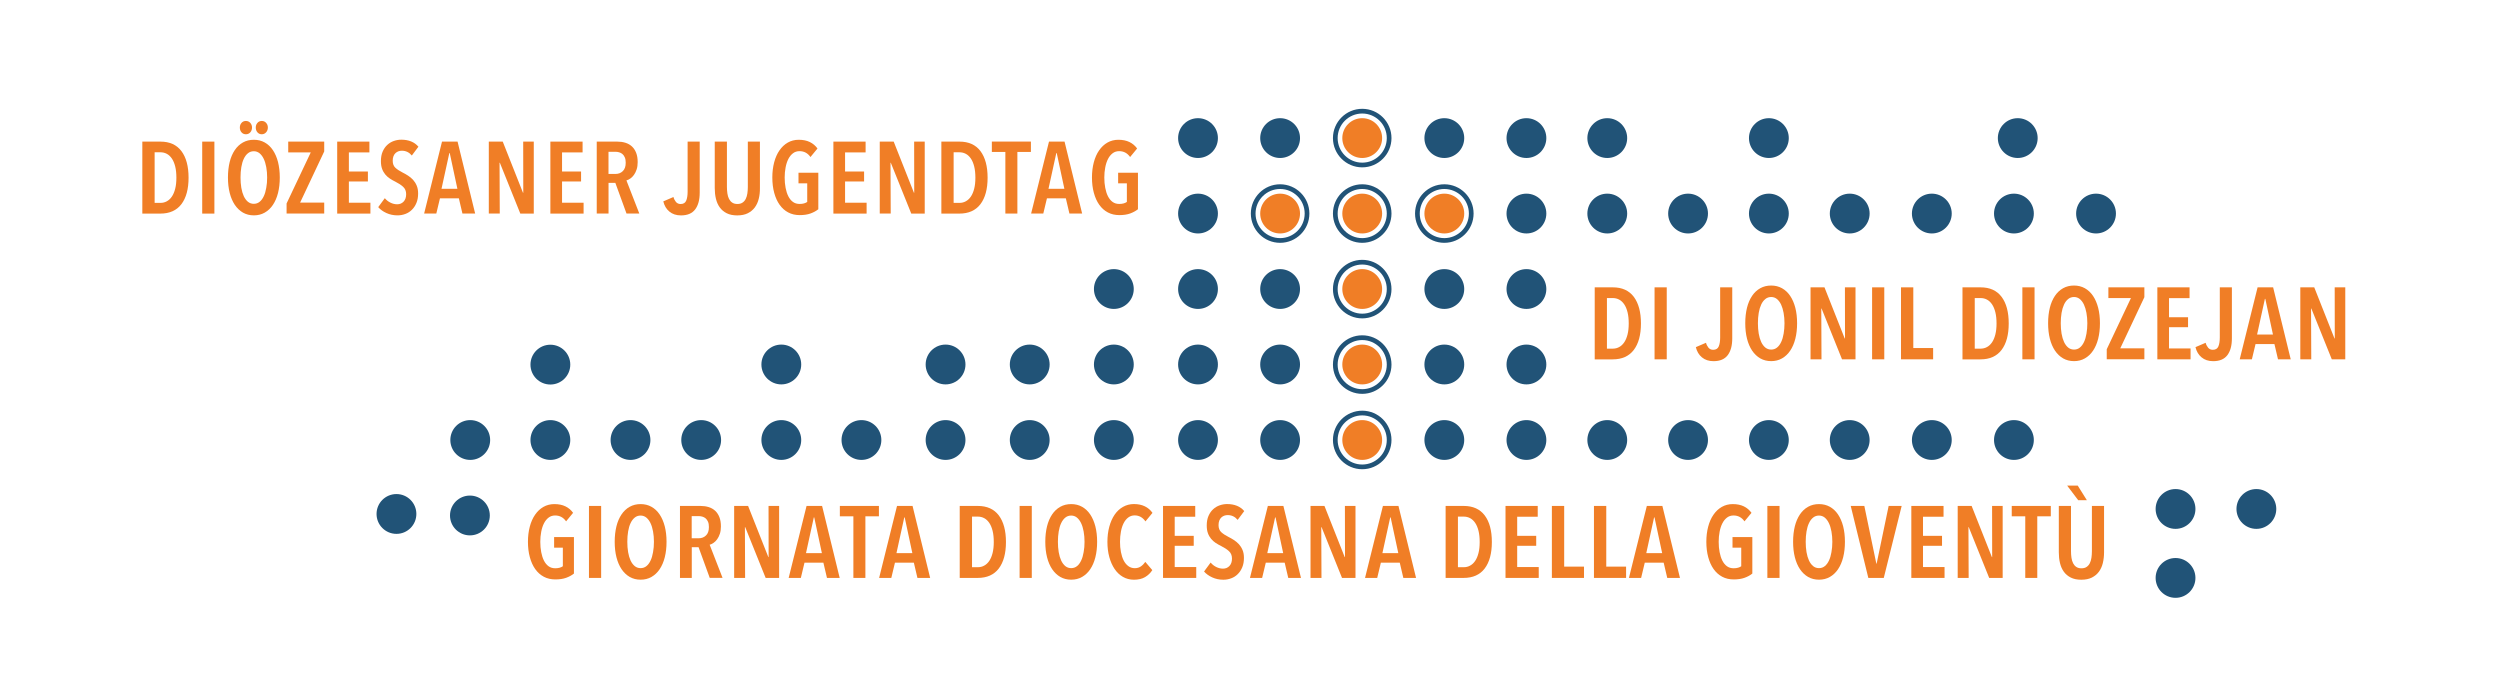 <?xml version="1.0" encoding="utf-8"?>
<!-- Generator: Adobe Illustrator 25.0.0, SVG Export Plug-In . SVG Version: 6.00 Build 0)  -->
<svg version="1.1" id="Ebene_1" xmlns="http://www.w3.org/2000/svg" xmlns:xlink="http://www.w3.org/1999/xlink" x="0px" y="0px"
	 viewBox="0 0 595.28 165.25" style="enable-background:new 0 0 595.28 165.25;" xml:space="preserve">
<style type="text/css">
	.st0{fill:#215377;}
	.st1{fill:#F07E26;}
</style>
<circle class="st0" cx="828.66" cy="3923.89" r="8.84"/>
<circle class="st0" cx="865.18" cy="3923.89" r="8.84"/>
<g>
	<path class="st0" d="M901.71,3912.96c6.04,0,10.93,4.89,10.93,10.93s-4.89,10.93-10.93,10.93c-6.04,0-10.93-4.89-10.93-10.93
		S895.67,3912.96,901.71,3912.96 M901.71,3910.86c-7.18,0-13.03,5.84-13.03,13.03s5.84,13.03,13.03,13.03s13.03-5.84,13.03-13.03
		S908.89,3910.86,901.71,3910.86L901.71,3910.86z"/>
</g>
<g>
	<path class="st0" d="M901.71,3946.53c6.04,0,10.93,4.89,10.93,10.93s-4.89,10.93-10.93,10.93c-6.04,0-10.93-4.89-10.93-10.93
		S895.67,3946.53,901.71,3946.53 M901.71,3944.43c-7.18,0-13.03,5.84-13.03,13.03s5.84,13.03,13.03,13.03s13.03-5.84,13.03-13.03
		S908.89,3944.43,901.71,3944.43L901.71,3944.43z"/>
</g>
<g>
	<path class="st0" d="M865.18,3946.53c6.04,0,10.93,4.89,10.93,10.93s-4.89,10.93-10.93,10.93c-6.04,0-10.93-4.89-10.93-10.93
		S859.15,3946.53,865.18,3946.53 M865.18,3944.43c-7.18,0-13.03,5.84-13.03,13.03s5.84,13.03,13.03,13.03s13.03-5.84,13.03-13.03
		S872.37,3944.43,865.18,3944.43L865.18,3944.43z"/>
</g>
<g>
	<path class="st0" d="M938.23,3946.53c6.04,0,10.93,4.89,10.93,10.93s-4.89,10.93-10.93,10.93c-6.04,0-10.93-4.89-10.93-10.93
		S932.19,3946.53,938.23,3946.53 M938.23,3944.43c-7.18,0-13.03,5.84-13.03,13.03s5.84,13.03,13.03,13.03s13.03-5.84,13.03-13.03
		S945.41,3944.43,938.23,3944.43L938.23,3944.43z"/>
</g>
<g>
	<path class="st0" d="M901.71,3980.14c6.04,0,10.93,4.89,10.93,10.93s-4.89,10.93-10.93,10.93c-6.04,0-10.93-4.89-10.93-10.93
		S895.67,3980.14,901.71,3980.14 M901.71,3978.04c-7.18,0-13.03,5.84-13.03,13.03s5.84,13.03,13.03,13.03s13.03-5.84,13.03-13.03
		S908.89,3978.04,901.71,3978.04L901.71,3978.04z"/>
</g>
<g>
	<path class="st0" d="M901.71,4013.7c6.04,0,10.93,4.89,10.93,10.93c0,6.04-4.89,10.93-10.93,10.93c-6.04,0-10.93-4.89-10.93-10.93
		C890.77,4018.6,895.67,4013.7,901.71,4013.7 M901.71,4011.61c-7.18,0-13.03,5.84-13.03,13.03s5.84,13.03,13.03,13.03
		s13.03-5.84,13.03-13.03S908.89,4011.61,901.71,4011.61L901.71,4011.61z"/>
</g>
<g>
	<path class="st0" d="M901.71,4047.23c6.04,0,10.93,4.89,10.93,10.93c0,6.04-4.89,10.93-10.93,10.93c-6.04,0-10.93-4.89-10.93-10.93
		C890.77,4052.12,895.67,4047.23,901.71,4047.23 M901.71,4045.13c-7.18,0-13.03,5.84-13.03,13.03s5.84,13.03,13.03,13.03
		s13.03-5.84,13.03-13.03S908.89,4045.13,901.71,4045.13L901.71,4045.13z"/>
</g>
<circle class="st1" cx="901.71" cy="3923.89" r="8.84"/>
<circle class="st0" cx="938.23" cy="3923.89" r="8.84"/>
<circle class="st0" cx="974.75" cy="3923.89" r="8.84"/>
<circle class="st0" cx="828.66" cy="3957.46" r="8.84"/>
<circle class="st1" cx="865.18" cy="3957.46" r="8.84"/>
<circle class="st1" cx="901.71" cy="3957.46" r="8.84"/>
<circle class="st1" cx="938.23" cy="3957.46" r="8.84"/>
<circle class="st0" cx="974.75" cy="3957.46" r="8.84"/>
<circle class="st0" cx="1010.69" cy="3923.89" r="8.84"/>
<circle class="st0" cx="1010.69" cy="3957.46" r="8.84"/>
<circle class="st0" cx="1010.69" cy="4058.16" r="8.84"/>
<circle class="st0" cx="472.16" cy="4091.07" r="8.84"/>
<circle class="st0" cx="1046.63" cy="4058.16" r="8.84"/>
<circle class="st0" cx="1082.58" cy="4058.16" r="8.84"/>
<circle class="st0" cx="1118.52" cy="4058.16" r="8.84"/>
<circle class="st0" cx="1155.04" cy="4058.16" r="8.84"/>
<circle class="st0" cx="1191.56" cy="4058.16" r="8.84"/>
<circle class="st0" cx="1263.45" cy="4088.83" r="8.84"/>
<circle class="st0" cx="1263.45" cy="4119.5" r="8.84"/>
<circle class="st0" cx="1299.39" cy="4088.83" r="8.84"/>
<circle class="st0" cx="1046.63" cy="3957.46" r="8.84"/>
<circle class="st0" cx="1082.58" cy="3923.89" r="8.84"/>
<circle class="st0" cx="1082.58" cy="3957.46" r="8.84"/>
<circle class="st0" cx="1118.52" cy="3957.46" r="8.84"/>
<circle class="st0" cx="1155.04" cy="3957.46" r="8.84"/>
<circle class="st0" cx="1191.56" cy="3957.46" r="8.84"/>
<circle class="st0" cx="1228.08" cy="3957.46" r="8.84"/>
<circle class="st0" cx="1193.26" cy="3923.89" r="8.84"/>
<circle class="st0" cx="828.66" cy="3991.02" r="8.84"/>
<circle class="st0" cx="865.18" cy="3991.02" r="8.84"/>
<circle class="st1" cx="901.71" cy="3991.02" r="8.84"/>
<circle class="st0" cx="938.23" cy="3991.02" r="8.84"/>
<circle class="st0" cx="828.66" cy="4024.59" r="8.84"/>
<circle class="st0" cx="865.18" cy="4024.59" r="8.84"/>
<circle class="st1" cx="901.71" cy="4024.59" r="8.84"/>
<circle class="st0" cx="938.23" cy="4024.59" r="8.84"/>
<circle class="st0" cx="974.75" cy="3991.02" r="8.84"/>
<circle class="st0" cx="974.75" cy="4024.59" r="8.84"/>
<circle class="st0" cx="828.66" cy="4058.16" r="8.84"/>
<circle class="st0" cx="791.24" cy="3991.02" r="8.84"/>
<circle class="st0" cx="791.24" cy="4024.59" r="8.84"/>
<circle class="st0" cx="791.24" cy="4058.16" r="8.84"/>
<circle class="st0" cx="753.82" cy="4024.59" r="8.84"/>
<circle class="st0" cx="753.82" cy="4058.16" r="8.84"/>
<circle class="st0" cx="716.39" cy="4024.59" r="8.84"/>
<circle class="st0" cx="716.39" cy="4058.16" r="8.84"/>
<circle class="st0" cx="678.97" cy="4058.16" r="8.84"/>
<circle class="st0" cx="643.33" cy="4058.16" r="8.84"/>
<circle class="st0" cx="643.33" cy="4024.59" r="8.84"/>
<circle class="st0" cx="607.7" cy="4058.16" r="8.84"/>
<circle class="st0" cx="576.26" cy="4058.16" r="8.84"/>
<circle class="st0" cx="540.62" cy="4058.16" r="8.84"/>
<circle class="st0" cx="540.62" cy="4024.63" r="8.84"/>
<circle class="st0" cx="504.99" cy="4058.16" r="8.84"/>
<circle class="st0" cx="504.84" cy="4091.73" r="8.84"/>
<circle class="st0" cx="865.18" cy="4058.16" r="8.84"/>
<circle class="st1" cx="901.71" cy="4058.16" r="8.84"/>
<circle class="st0" cx="938.23" cy="4058.16" r="8.84"/>
<circle class="st0" cx="974.75" cy="4058.16" r="8.84"/>
<g>
	<path class="st1" d="M1025.67,4006.33c0,5.06-1.06,8.99-3.19,11.78c-2.12,2.79-5.25,4.18-9.38,4.18h-8v-32.01h8.05
		c4.1,0,7.21,1.41,9.34,4.23C1024.61,3997.32,1025.67,4001.26,1025.67,4006.33z M1020.25,4006.33c0-1.9-0.17-3.56-0.52-4.97
		s-0.84-2.59-1.47-3.53c-0.63-0.93-1.39-1.63-2.26-2.1c-0.88-0.47-1.82-0.7-2.85-0.7h-2.58v22.52h2.58c1.02,0,1.97-0.23,2.85-0.7
		c0.87-0.47,1.63-1.17,2.26-2.1c0.63-0.93,1.12-2.1,1.47-3.5S1020.25,4008.2,1020.25,4006.33z"/>
	<path class="st1" d="M1031.73,4022.29v-32.01h5.42v32.01H1031.73z"/>
	<path class="st1" d="M1064.26,4020.43c-1.34,1.78-3.44,2.67-6.31,2.67c-2.08,0-3.8-0.56-5.15-1.7c-1.36-1.13-2.26-2.64-2.71-4.54
		l4.52-1.94c0.18,0.78,0.54,1.5,1.06,2.15c0.53,0.65,1.23,0.97,2.1,0.97c1.24,0,2.06-0.5,2.49-1.49c0.42-1,0.63-2.35,0.63-4.07
		v-22.2h5.38v22.7C1066.28,4016.17,1065.6,4018.66,1064.26,4020.43z"/>
	<path class="st1" d="M1095.12,4006.24c0,2.53-0.26,4.83-0.79,6.89c-0.53,2.07-1.29,3.84-2.28,5.31c-0.99,1.48-2.21,2.62-3.64,3.44
		c-1.43,0.81-3.04,1.22-4.81,1.22c-1.81,0-3.42-0.41-4.84-1.22c-1.42-0.81-2.62-1.96-3.62-3.44c-1-1.48-1.76-3.25-2.28-5.31
		c-0.53-2.06-0.79-4.36-0.79-6.89s0.26-4.82,0.77-6.87c0.51-2.05,1.27-3.81,2.26-5.29c1-1.48,2.21-2.61,3.64-3.41s3.05-1.2,4.86-1.2
		c1.78,0,3.38,0.4,4.81,1.2s2.65,1.94,3.64,3.41c1,1.48,1.76,3.24,2.28,5.29C1094.86,4001.41,1095.12,4003.7,1095.12,4006.24z
		 M1089.51,4006.24c0-1.63-0.13-3.16-0.38-4.59s-0.63-2.67-1.13-3.71c-0.5-1.04-1.12-1.86-1.85-2.46s-1.59-0.9-2.55-0.9
		c-1,0-1.86,0.3-2.6,0.9s-1.36,1.42-1.85,2.46s-0.87,2.28-1.11,3.71c-0.24,1.43-0.36,2.96-0.36,4.59s0.12,3.16,0.36,4.59
		c0.24,1.43,0.61,2.68,1.11,3.73c0.5,1.06,1.12,1.88,1.85,2.49c0.74,0.6,1.61,0.9,2.6,0.9c0.99,0,1.86-0.3,2.6-0.9
		c0.74-0.6,1.36-1.43,1.85-2.49c0.5-1.05,0.87-2.3,1.11-3.73C1089.39,4009.39,1089.51,4007.86,1089.51,4006.24z"/>
	<path class="st1" d="M1115.1,4022.29l-9.09-22.61h-0.14l0.09,22.61h-4.88v-32.01h6.19l9,22.74h0.14l-0.04-22.74h4.7v32.01H1115.1z"
		/>
	<path class="st1" d="M1128.49,4022.29v-32.01h5.42v32.01H1128.49z"/>
	<path class="st1" d="M1141.33,4022.29v-32.01h5.47v26.99h8.82v5.02H1141.33z"/>
	<path class="st1" d="M1189.26,4006.33c0,5.06-1.06,8.99-3.19,11.78c-2.12,2.79-5.25,4.18-9.38,4.18h-8v-32.01h8.05
		c4.1,0,7.21,1.41,9.34,4.23C1188.19,3997.32,1189.26,4001.26,1189.26,4006.33z M1183.83,4006.33c0-1.9-0.17-3.56-0.52-4.97
		s-0.84-2.59-1.47-3.53c-0.63-0.93-1.39-1.63-2.26-2.1c-0.88-0.47-1.82-0.7-2.85-0.7h-2.58v22.52h2.58c1.02,0,1.97-0.23,2.85-0.7
		c0.87-0.47,1.63-1.17,2.26-2.1c0.63-0.93,1.12-2.1,1.47-3.5S1183.83,4008.2,1183.83,4006.33z"/>
	<path class="st1" d="M1195.31,4022.29v-32.01h5.42v32.01H1195.31z"/>
	<path class="st1" d="M1229.81,4006.24c0,2.53-0.26,4.83-0.79,6.89c-0.53,2.07-1.29,3.84-2.28,5.31c-0.99,1.48-2.21,2.62-3.64,3.44
		c-1.43,0.81-3.04,1.22-4.81,1.22c-1.81,0-3.42-0.41-4.84-1.22c-1.42-0.81-2.62-1.96-3.62-3.44c-1-1.48-1.76-3.25-2.28-5.31
		c-0.53-2.06-0.79-4.36-0.79-6.89s0.26-4.82,0.77-6.87c0.51-2.05,1.27-3.81,2.26-5.29c1-1.48,2.21-2.61,3.64-3.41s3.05-1.2,4.86-1.2
		c1.78,0,3.38,0.4,4.81,1.2s2.65,1.94,3.64,3.41c1,1.48,1.76,3.24,2.28,5.29C1229.55,4001.41,1229.81,4003.7,1229.81,4006.24z
		 M1224.2,4006.24c0-1.63-0.13-3.16-0.38-4.59s-0.63-2.67-1.13-3.71c-0.5-1.04-1.12-1.86-1.85-2.46s-1.59-0.9-2.55-0.9
		c-1,0-1.86,0.3-2.6,0.9s-1.36,1.42-1.85,2.46s-0.87,2.28-1.11,3.71c-0.24,1.43-0.36,2.96-0.36,4.59s0.12,3.16,0.36,4.59
		c0.24,1.43,0.61,2.68,1.11,3.73c0.5,1.06,1.12,1.88,1.85,2.49c0.74,0.6,1.61,0.9,2.6,0.9c0.99,0,1.86-0.3,2.6-0.9
		c0.74-0.6,1.36-1.43,1.85-2.49c0.5-1.05,0.87-2.3,1.11-3.73C1224.08,4009.39,1224.2,4007.86,1224.2,4006.24z"/>
	<path class="st1" d="M1232.84,4022.29v-4.48l10.76-22.74h-10.04v-4.79h16.01v4.39l-10.72,22.74h10.72v4.88H1232.84z"/>
	<path class="st1" d="M1255.36,4022.29v-32.01h14.33v4.79h-9.13v8.5h8.46v4.43h-8.46v9.45h9.58v4.84H1255.36z"/>
	<path class="st1" d="M1286.49,4020.43c-1.34,1.78-3.44,2.67-6.31,2.67c-2.08,0-3.8-0.56-5.15-1.7c-1.36-1.13-2.26-2.64-2.71-4.54
		l4.52-1.94c0.18,0.78,0.54,1.5,1.06,2.15c0.53,0.65,1.23,0.97,2.1,0.97c1.24,0,2.06-0.5,2.49-1.49c0.42-1,0.63-2.35,0.63-4.07
		v-22.2h5.38v22.7C1288.5,4016.17,1287.83,4018.66,1286.49,4020.43z"/>
	<path class="st1" d="M1309.02,4022.29l-1.58-6.78h-8.41l-1.63,6.78h-5.42l7.96-32.01h6.92l7.82,32.01H1309.02z M1303.37,3995.38
		h-0.18l-3.48,15.87h7.05L1303.37,3995.38z"/>
	<path class="st1" d="M1332.94,4022.29l-9.09-22.61h-0.14l0.09,22.61h-4.88v-32.01h6.19l9,22.74h0.14l-0.04-22.74h4.7v32.01H1332.94
		z"/>
</g>
<g>
	<path class="st1" d="M379.71,3941.5c0,5.06-1.06,8.99-3.19,11.78c-2.12,2.79-5.25,4.18-9.38,4.18h-8v-32.01h8.05
		c4.1,0,7.21,1.41,9.34,4.23C378.65,3932.49,379.71,3936.43,379.71,3941.5z M374.29,3941.5c0-1.9-0.17-3.56-0.52-4.97
		c-0.35-1.42-0.84-2.59-1.47-3.53c-0.63-0.93-1.39-1.63-2.26-2.1c-0.87-0.47-1.82-0.7-2.85-0.7h-2.58v22.52h2.58
		c1.02,0,1.97-0.23,2.85-0.7c0.87-0.47,1.63-1.17,2.26-2.1c0.63-0.93,1.12-2.1,1.47-3.5C374.11,3945,374.29,3943.37,374.29,3941.5z"
		/>
	<path class="st1" d="M385.77,3957.46v-32.01h5.43v32.01H385.77z"/>
	<path class="st1" d="M420.27,3941.41c0,2.53-0.26,4.83-0.79,6.89c-0.53,2.07-1.29,3.84-2.28,5.31c-0.99,1.48-2.21,2.62-3.64,3.44
		c-1.43,0.81-3.04,1.22-4.82,1.22c-1.81,0-3.42-0.41-4.84-1.22c-1.42-0.81-2.62-1.96-3.62-3.44c-0.99-1.48-1.76-3.25-2.28-5.31
		c-0.53-2.06-0.79-4.36-0.79-6.89s0.26-4.82,0.77-6.87c0.51-2.05,1.27-3.81,2.26-5.29c0.99-1.48,2.21-2.61,3.64-3.41
		c1.43-0.8,3.05-1.2,4.86-1.2c1.78,0,3.38,0.4,4.82,1.2c1.43,0.8,2.65,1.94,3.64,3.41c0.99,1.48,1.76,3.24,2.28,5.29
		C420,3936.58,420.27,3938.87,420.27,3941.41z M407.92,3919.21c0,0.84-0.26,1.55-0.78,2.12c-0.52,0.57-1.17,0.86-1.96,0.86
		c-0.79,0-1.44-0.29-1.94-0.86c-0.5-0.57-0.75-1.28-0.75-2.12c0-0.81,0.25-1.51,0.75-2.08c0.5-0.57,1.15-0.86,1.94-0.86
		c0.79,0,1.44,0.29,1.96,0.86C407.66,3917.7,407.92,3918.39,407.92,3919.21z M414.66,3941.41c0-1.63-0.13-3.16-0.38-4.59
		c-0.26-1.43-0.63-2.67-1.13-3.71c-0.5-1.04-1.12-1.86-1.85-2.46c-0.74-0.6-1.59-0.9-2.55-0.9c-0.99,0-1.86,0.3-2.6,0.9
		c-0.74,0.6-1.36,1.42-1.85,2.46c-0.5,1.04-0.87,2.28-1.11,3.71c-0.24,1.43-0.36,2.96-0.36,4.59s0.12,3.16,0.36,4.59
		c0.24,1.43,0.61,2.68,1.11,3.73c0.5,1.06,1.11,1.88,1.85,2.49c0.74,0.6,1.6,0.9,2.6,0.9s1.86-0.3,2.6-0.9
		c0.74-0.6,1.36-1.43,1.85-2.49c0.5-1.05,0.87-2.3,1.11-3.73C414.54,3944.56,414.66,3943.03,414.66,3941.41z M414.98,3919.21
		c0,0.84-0.26,1.55-0.79,2.12c-0.53,0.57-1.17,0.86-1.92,0.86c-0.78,0-1.42-0.29-1.92-0.86c-0.5-0.57-0.75-1.28-0.75-2.12
		c0-0.81,0.25-1.51,0.75-2.08c0.5-0.57,1.14-0.86,1.92-0.86c0.78,0,1.43,0.29,1.94,0.86
		C414.72,3917.7,414.98,3918.39,414.98,3919.21z"/>
	<path class="st1" d="M423.3,3957.46v-4.48l10.76-22.74h-10.04v-4.79h16.01v4.39l-10.72,22.74h10.72v4.88H423.3z"/>
	<path class="st1" d="M445.81,3957.46v-32.01h14.33v4.79h-9.13v8.5h8.46v4.43h-8.46v9.45h9.59v4.84H445.81z"/>
	<path class="st1" d="M479,3931.64c-1.18-1.42-2.65-2.12-4.43-2.12c-0.51,0-1.01,0.08-1.49,0.25c-0.48,0.17-0.92,0.43-1.31,0.79
		c-0.39,0.36-0.7,0.83-0.93,1.4c-0.23,0.57-0.34,1.25-0.34,2.04c0,1.36,0.41,2.4,1.22,3.14s1.88,1.44,3.21,2.1
		c0.78,0.39,1.58,0.84,2.4,1.36c0.81,0.51,1.55,1.13,2.22,1.85c0.66,0.72,1.21,1.58,1.63,2.58c0.42,0.99,0.63,2.17,0.63,3.53
		c0,1.57-0.25,2.95-0.75,4.16c-0.5,1.21-1.16,2.22-1.99,3.05c-0.83,0.83-1.8,1.45-2.92,1.88c-1.12,0.42-2.29,0.63-3.53,0.63
		c-1.78,0-3.42-0.35-4.93-1.04c-1.51-0.69-2.71-1.57-3.62-2.62l2.94-3.98c0.69,0.84,1.53,1.51,2.51,1.99
		c0.98,0.48,1.98,0.72,3.01,0.72c1.15,0,2.09-0.39,2.85-1.18c0.75-0.78,1.13-1.88,1.13-3.3c0-1.39-0.45-2.49-1.36-3.3
		c-0.9-0.81-2.05-1.57-3.44-2.26c-0.87-0.42-1.7-0.89-2.46-1.4c-0.77-0.51-1.45-1.12-2.03-1.83c-0.59-0.71-1.06-1.54-1.4-2.49
		c-0.35-0.95-0.52-2.09-0.52-3.41c0-1.66,0.26-3.08,0.79-4.27c0.53-1.19,1.22-2.18,2.08-2.96c0.86-0.78,1.83-1.36,2.92-1.74
		c1.09-0.38,2.19-0.57,3.3-0.57c1.63,0,3.08,0.26,4.36,0.79c1.28,0.53,2.36,1.3,3.23,2.33L479,3931.64z"/>
	<path class="st1" d="M501.51,3957.46l-1.58-6.78h-8.41l-1.63,6.78h-5.43l7.96-32.01h6.92l7.82,32.01H501.51z M495.86,3930.55h-0.18
		l-3.48,15.87h7.05L495.86,3930.55z"/>
	<path class="st1" d="M527.24,3957.46l-9.09-22.61h-0.14l0.09,22.61h-4.88v-32.01h6.19l9,22.74h0.14l-0.05-22.74h4.7v32.01H527.24z"
		/>
	<path class="st1" d="M540.62,3957.46v-32.01h14.33v4.79h-9.13v8.5h8.46v4.43h-8.46v9.45h9.59v4.84H540.62z"/>
	<path class="st1" d="M574.49,3957.46l-4.97-13.65h-3.03v13.65h-5.24v-32.01h9.13c1.33,0,2.55,0.17,3.66,0.52
		c1.11,0.35,2.07,0.9,2.87,1.65c0.8,0.75,1.42,1.7,1.88,2.85c0.45,1.15,0.68,2.52,0.68,4.12c0,1.24-0.16,2.33-0.47,3.28
		c-0.32,0.95-0.72,1.76-1.2,2.42c-0.48,0.66-1.02,1.2-1.61,1.61s-1.17,0.69-1.74,0.84l5.74,14.74H574.49z M574.13,3934.85
		c0-0.96-0.14-1.76-0.41-2.4c-0.27-0.63-0.63-1.13-1.06-1.49c-0.44-0.36-0.93-0.62-1.47-0.77c-0.54-0.15-1.09-0.23-1.63-0.23h-3.07
		v9.86h3.07c1.33,0,2.42-0.41,3.28-1.24C573.7,3937.75,574.13,3936.51,574.13,3934.85z"/>
	<path class="st1" d="M605.03,3955.6c-1.34,1.78-3.44,2.67-6.31,2.67c-2.08,0-3.8-0.56-5.15-1.7c-1.36-1.13-2.26-2.64-2.71-4.54
		l4.52-1.94c0.18,0.78,0.53,1.5,1.06,2.15c0.53,0.65,1.23,0.97,2.1,0.97c1.24,0,2.06-0.5,2.49-1.49c0.42-1,0.63-2.35,0.63-4.07
		v-22.2h5.38v22.7C607.04,3951.34,606.37,3953.82,605.03,3955.6z"/>
	<path class="st1" d="M633.31,3950.85c-0.36,1.48-0.95,2.77-1.76,3.87c-0.81,1.1-1.86,1.97-3.14,2.6c-1.28,0.63-2.84,0.95-4.68,0.95
		c-1.84,0-3.39-0.32-4.66-0.95s-2.3-1.5-3.1-2.6c-0.8-1.1-1.37-2.39-1.72-3.87c-0.35-1.48-0.52-3.06-0.52-4.75v-20.66h5.43v20.17
		c0,0.99,0.07,1.95,0.2,2.87s0.38,1.73,0.72,2.42c0.35,0.69,0.82,1.24,1.42,1.65c0.6,0.41,1.37,0.61,2.31,0.61
		c0.93,0,1.7-0.2,2.31-0.61c0.6-0.41,1.08-0.96,1.42-1.65c0.35-0.69,0.59-1.5,0.72-2.42s0.2-1.88,0.2-2.87v-20.17h5.38v20.66
		C633.85,3947.8,633.67,3949.38,633.31,3950.85z"/>
	<path class="st1" d="M656.35,3957.41c-1.34,0.48-2.95,0.72-4.82,0.72c-1.9,0-3.6-0.4-5.11-1.2c-1.51-0.8-2.78-1.94-3.82-3.41
		c-1.04-1.48-1.84-3.24-2.4-5.29c-0.56-2.05-0.84-4.33-0.84-6.83c0-2.44,0.27-4.69,0.81-6.74c0.54-2.05,1.33-3.82,2.35-5.31
		c1.02-1.49,2.26-2.65,3.71-3.48c1.45-0.83,3.07-1.24,4.88-1.24c1.9,0,3.54,0.34,4.93,1.02c1.39,0.68,2.52,1.63,3.39,2.87l-3.12,3.8
		c-1.21-1.75-2.83-2.62-4.88-2.62c-1.12,0-2.09,0.32-2.92,0.95c-0.83,0.63-1.51,1.48-2.06,2.55c-0.54,1.07-0.95,2.31-1.22,3.73
		c-0.27,1.42-0.41,2.91-0.41,4.48c0,1.63,0.14,3.16,0.41,4.59c0.27,1.43,0.68,2.68,1.22,3.75c0.54,1.07,1.23,1.91,2.06,2.51
		c0.83,0.6,1.82,0.9,2.96,0.9c0.72,0,1.38-0.08,1.97-0.25c0.59-0.17,1.06-0.38,1.42-0.66v-8.27h-3.89v-4.7h8.82v16.23
		C658.84,3956.3,657.69,3956.93,656.35,3957.41z"/>
	<path class="st1" d="M666.5,3957.46v-32.01h14.33v4.79h-9.13v8.5h8.46v4.43h-8.46v9.45h9.59v4.84H666.5z"/>
	<path class="st1" d="M701.13,3957.46l-9.09-22.61h-0.14l0.09,22.61h-4.88v-32.01h6.19l9,22.74h0.14l-0.05-22.74h4.7v32.01H701.13z"
		/>
	<path class="st1" d="M735.09,3941.5c0,5.06-1.06,8.99-3.19,11.78c-2.12,2.79-5.25,4.18-9.38,4.18h-8v-32.01h8.05
		c4.1,0,7.21,1.41,9.34,4.23C734.02,3932.49,735.09,3936.43,735.09,3941.5z M729.66,3941.5c0-1.9-0.17-3.56-0.52-4.97
		c-0.35-1.42-0.84-2.59-1.47-3.53c-0.63-0.93-1.39-1.63-2.26-2.1c-0.87-0.47-1.82-0.7-2.85-0.7h-2.58v22.52h2.58
		c1.02,0,1.97-0.23,2.85-0.7c0.87-0.47,1.63-1.17,2.26-2.1c0.63-0.93,1.12-2.1,1.47-3.5C729.49,3945,729.66,3943.37,729.66,3941.5z"
		/>
	<path class="st1" d="M748.33,3930.06v27.4H743v-27.4h-6.01v-4.61h17.36v4.61H748.33z"/>
	<path class="st1" d="M771.48,3957.46l-1.58-6.78h-8.41l-1.63,6.78h-5.43l7.96-32.01h6.92l7.82,32.01H771.48z M765.83,3930.55h-0.18
		l-3.48,15.87h7.05L765.83,3930.55z"/>
	<path class="st1" d="M798.5,3957.41c-1.34,0.48-2.95,0.72-4.82,0.72c-1.9,0-3.6-0.4-5.11-1.2c-1.51-0.8-2.78-1.94-3.82-3.41
		c-1.04-1.48-1.84-3.24-2.4-5.29c-0.56-2.05-0.84-4.33-0.84-6.83c0-2.44,0.27-4.69,0.81-6.74c0.54-2.05,1.33-3.82,2.35-5.31
		c1.02-1.49,2.26-2.65,3.71-3.48c1.45-0.83,3.07-1.24,4.88-1.24c1.9,0,3.54,0.34,4.93,1.02c1.39,0.68,2.52,1.63,3.39,2.87l-3.12,3.8
		c-1.21-1.75-2.83-2.62-4.88-2.62c-1.12,0-2.09,0.32-2.92,0.95c-0.83,0.63-1.51,1.48-2.06,2.55c-0.54,1.07-0.95,2.31-1.22,3.73
		c-0.27,1.42-0.41,2.91-0.41,4.48c0,1.63,0.14,3.16,0.41,4.59c0.27,1.43,0.68,2.68,1.22,3.75c0.54,1.07,1.23,1.91,2.06,2.51
		c0.83,0.6,1.82,0.9,2.96,0.9c0.72,0,1.38-0.08,1.97-0.25c0.59-0.17,1.06-0.38,1.42-0.66v-8.27h-3.89v-4.7h8.82v16.23
		C800.99,3956.3,799.84,3956.93,798.5,3957.41z"/>
</g>
<g>
	<path class="st1" d="M547.64,4119.46c-1.34,0.48-2.95,0.72-4.82,0.72c-1.9,0-3.6-0.4-5.11-1.2c-1.51-0.8-2.78-1.94-3.82-3.41
		c-1.04-1.48-1.84-3.24-2.4-5.29c-0.56-2.05-0.84-4.33-0.84-6.83c0-2.44,0.27-4.69,0.81-6.74c0.54-2.05,1.33-3.82,2.35-5.31
		c1.02-1.49,2.26-2.65,3.71-3.48c1.45-0.83,3.07-1.24,4.88-1.24c1.9,0,3.54,0.34,4.93,1.02c1.39,0.68,2.52,1.63,3.39,2.87l-3.12,3.8
		c-1.21-1.75-2.83-2.62-4.88-2.62c-1.12,0-2.09,0.32-2.92,0.95c-0.83,0.63-1.51,1.48-2.06,2.55c-0.54,1.07-0.95,2.31-1.22,3.73
		c-0.27,1.42-0.41,2.91-0.41,4.48c0,1.63,0.14,3.16,0.41,4.59c0.27,1.43,0.68,2.68,1.22,3.75c0.54,1.07,1.23,1.91,2.06,2.51
		c0.83,0.6,1.82,0.9,2.96,0.9c0.72,0,1.38-0.08,1.97-0.25c0.59-0.17,1.06-0.38,1.42-0.66v-8.27h-3.89v-4.7h8.82v16.23
		C550.13,4118.34,548.98,4118.98,547.64,4119.46z"/>
	<path class="st1" d="M557.79,4119.5v-32.01h5.43v32.01H557.79z"/>
	<path class="st1" d="M592.29,4103.45c0,2.53-0.26,4.83-0.79,6.89c-0.53,2.07-1.29,3.84-2.28,5.31c-0.99,1.48-2.21,2.62-3.64,3.44
		c-1.43,0.81-3.04,1.22-4.82,1.22c-1.81,0-3.42-0.41-4.84-1.22c-1.42-0.81-2.62-1.96-3.62-3.44c-0.99-1.48-1.76-3.25-2.28-5.31
		c-0.53-2.06-0.79-4.36-0.79-6.89s0.26-4.82,0.77-6.87c0.51-2.05,1.27-3.81,2.26-5.29c0.99-1.48,2.21-2.61,3.64-3.41
		c1.43-0.8,3.05-1.2,4.86-1.2c1.78,0,3.38,0.4,4.82,1.2c1.43,0.8,2.65,1.94,3.64,3.41c0.99,1.48,1.76,3.24,2.28,5.29
		C592.02,4098.63,592.29,4100.92,592.29,4103.45z M586.68,4103.45c0-1.63-0.13-3.16-0.38-4.59c-0.26-1.43-0.63-2.67-1.13-3.71
		c-0.5-1.04-1.12-1.86-1.85-2.46c-0.74-0.6-1.59-0.9-2.55-0.9c-0.99,0-1.86,0.3-2.6,0.9c-0.74,0.6-1.36,1.42-1.85,2.46
		c-0.5,1.04-0.87,2.28-1.11,3.71c-0.24,1.43-0.36,2.96-0.36,4.59s0.12,3.16,0.36,4.59c0.24,1.43,0.61,2.68,1.11,3.73
		c0.5,1.06,1.11,1.88,1.85,2.49c0.74,0.6,1.6,0.9,2.6,0.9s1.86-0.3,2.6-0.9c0.74-0.6,1.36-1.43,1.85-2.49
		c0.5-1.05,0.87-2.3,1.11-3.73C586.56,4106.61,586.68,4105.08,586.68,4103.45z"/>
	<path class="st1" d="M611.5,4119.5l-4.97-13.65h-3.03v13.65h-5.24v-32.01h9.13c1.33,0,2.55,0.17,3.66,0.52
		c1.11,0.35,2.07,0.9,2.87,1.65c0.8,0.75,1.42,1.7,1.88,2.85c0.45,1.15,0.68,2.52,0.68,4.12c0,1.24-0.16,2.33-0.47,3.28
		c-0.32,0.95-0.72,1.76-1.2,2.42c-0.48,0.66-1.02,1.2-1.61,1.61s-1.17,0.69-1.74,0.84l5.74,14.74H611.5z M611.14,4096.9
		c0-0.96-0.14-1.76-0.41-2.4c-0.27-0.63-0.63-1.13-1.06-1.49c-0.44-0.36-0.93-0.62-1.47-0.77c-0.54-0.15-1.09-0.23-1.63-0.23h-3.07
		v9.86h3.07c1.33,0,2.42-0.41,3.28-1.24C610.71,4099.8,611.14,4098.55,611.14,4096.9z"/>
	<path class="st1" d="M636.37,4119.5l-9.09-22.61h-0.14l0.09,22.61h-4.88v-32.01h6.19l9,22.74h0.14l-0.05-22.74h4.7v32.01H636.37z"
		/>
	<path class="st1" d="M663.63,4119.5l-1.58-6.78h-8.41l-1.63,6.78h-5.43l7.96-32.01h6.92l7.82,32.01H663.63z M657.98,4092.6h-0.18
		l-3.48,15.87h7.05L657.98,4092.6z"/>
	<path class="st1" d="M680.72,4092.1v27.4h-5.34v-27.4h-6.01v-4.61h17.36v4.61H680.72z"/>
	<path class="st1" d="M703.87,4119.5l-1.58-6.78h-8.41l-1.63,6.78h-5.43l7.96-32.01h6.92l7.82,32.01H703.87z M698.22,4092.6h-0.18
		l-3.48,15.87h7.05L698.22,4092.6z"/>
	<path class="st1" d="M743.26,4103.54c0,5.06-1.06,8.99-3.19,11.78c-2.12,2.79-5.25,4.18-9.38,4.18h-8v-32.01h8.05
		c4.1,0,7.21,1.41,9.34,4.23C742.19,4094.54,743.26,4098.48,743.26,4103.54z M737.83,4103.54c0-1.9-0.17-3.56-0.52-4.97
		c-0.35-1.42-0.84-2.59-1.47-3.53c-0.63-0.93-1.39-1.63-2.26-2.1c-0.87-0.47-1.82-0.7-2.85-0.7h-2.58v22.52h2.58
		c1.02,0,1.97-0.23,2.85-0.7c0.87-0.47,1.63-1.17,2.26-2.1c0.63-0.93,1.12-2.1,1.47-3.5
		C737.66,4107.05,737.83,4105.41,737.83,4103.54z"/>
	<path class="st1" d="M749.31,4119.5v-32.01h5.43v32.01H749.31z"/>
	<path class="st1" d="M783.81,4103.45c0,2.53-0.26,4.83-0.79,6.89c-0.53,2.07-1.29,3.84-2.28,5.31c-0.99,1.48-2.21,2.62-3.64,3.44
		c-1.43,0.81-3.04,1.22-4.82,1.22c-1.81,0-3.42-0.41-4.84-1.22c-1.42-0.81-2.62-1.96-3.62-3.44c-0.99-1.48-1.76-3.25-2.28-5.31
		c-0.53-2.06-0.79-4.36-0.79-6.89s0.26-4.82,0.77-6.87c0.51-2.05,1.27-3.81,2.26-5.29c0.99-1.48,2.21-2.61,3.64-3.41
		c1.43-0.8,3.05-1.2,4.86-1.2c1.78,0,3.38,0.4,4.82,1.2c1.43,0.8,2.65,1.94,3.64,3.41c0.99,1.48,1.76,3.24,2.28,5.29
		C783.55,4098.63,783.81,4100.92,783.81,4103.45z M778.2,4103.45c0-1.63-0.13-3.16-0.38-4.59c-0.26-1.43-0.63-2.67-1.13-3.71
		c-0.5-1.04-1.12-1.86-1.85-2.46c-0.74-0.6-1.59-0.9-2.55-0.9c-0.99,0-1.86,0.3-2.6,0.9c-0.74,0.6-1.36,1.42-1.85,2.46
		s-0.87,2.28-1.11,3.71c-0.24,1.43-0.36,2.96-0.36,4.59s0.12,3.16,0.36,4.59c0.24,1.43,0.61,2.68,1.11,3.73
		c0.5,1.06,1.11,1.88,1.85,2.49c0.74,0.6,1.61,0.9,2.6,0.9s1.86-0.3,2.6-0.9c0.74-0.6,1.36-1.43,1.85-2.49
		c0.5-1.05,0.87-2.3,1.11-3.73C778.08,4106.61,778.2,4105.08,778.2,4103.45z"/>
	<path class="st1" d="M805.13,4119.14c-1.31,0.78-2.96,1.17-4.95,1.17c-1.81,0-3.44-0.42-4.91-1.27c-1.46-0.84-2.7-2.01-3.71-3.5
		c-1.01-1.49-1.79-3.26-2.35-5.31c-0.56-2.05-0.84-4.3-0.84-6.74s0.28-4.69,0.84-6.76c0.56-2.06,1.35-3.84,2.37-5.33
		c1.02-1.49,2.27-2.65,3.73-3.48c1.46-0.83,3.08-1.24,4.86-1.24c1.84,0,3.45,0.34,4.84,1.02c1.39,0.68,2.52,1.65,3.39,2.92
		l-3.12,3.8c-1.24-1.78-2.83-2.67-4.79-2.67c-1.09,0-2.03,0.31-2.85,0.93c-0.81,0.62-1.49,1.45-2.03,2.51
		c-0.54,1.06-0.95,2.3-1.22,3.73s-0.41,2.96-0.41,4.59c0,1.6,0.14,3.11,0.41,4.54c0.27,1.43,0.68,2.68,1.22,3.73
		c0.54,1.06,1.23,1.89,2.06,2.51c0.83,0.62,1.8,0.93,2.92,0.93c1.05,0,1.97-0.27,2.74-0.81c0.77-0.54,1.41-1.21,1.92-1.99l3.12,3.66
		C807.52,4117.33,806.44,4118.36,805.13,4119.14z"/>
	<path class="st1" d="M813.11,4119.5v-32.01h14.33v4.79h-9.13v8.5h8.45v4.43h-8.45v9.45h9.59v4.84H813.11z"/>
	<path class="st1" d="M846.3,4093.69c-1.18-1.42-2.65-2.12-4.43-2.12c-0.51,0-1.01,0.08-1.49,0.25c-0.48,0.17-0.92,0.43-1.31,0.79
		c-0.39,0.36-0.7,0.83-0.93,1.4c-0.23,0.57-0.34,1.25-0.34,2.04c0,1.36,0.41,2.4,1.22,3.14c0.81,0.74,1.88,1.44,3.21,2.1
		c0.78,0.39,1.58,0.84,2.4,1.36c0.81,0.51,1.55,1.13,2.22,1.85c0.66,0.72,1.21,1.58,1.63,2.58c0.42,0.99,0.63,2.17,0.63,3.53
		c0,1.57-0.25,2.95-0.75,4.16c-0.5,1.21-1.16,2.22-1.99,3.05c-0.83,0.83-1.8,1.45-2.92,1.88c-1.12,0.42-2.29,0.63-3.53,0.63
		c-1.78,0-3.42-0.35-4.93-1.04c-1.51-0.69-2.71-1.57-3.62-2.62l2.94-3.98c0.69,0.84,1.53,1.51,2.51,1.99
		c0.98,0.48,1.98,0.72,3.01,0.72c1.15,0,2.09-0.39,2.85-1.18c0.75-0.78,1.13-1.88,1.13-3.3c0-1.39-0.45-2.49-1.36-3.3
		c-0.9-0.81-2.05-1.57-3.44-2.26c-0.87-0.42-1.7-0.89-2.46-1.4c-0.77-0.51-1.45-1.12-2.03-1.83c-0.59-0.71-1.06-1.54-1.4-2.49
		c-0.35-0.95-0.52-2.09-0.52-3.41c0-1.66,0.26-3.08,0.79-4.27c0.53-1.19,1.22-2.18,2.08-2.96c0.86-0.78,1.83-1.36,2.92-1.74
		c1.09-0.38,2.19-0.57,3.3-0.57c1.63,0,3.08,0.26,4.36,0.79c1.28,0.53,2.36,1.3,3.23,2.33L846.3,4093.69z"/>
	<path class="st1" d="M868.81,4119.5l-1.58-6.78h-8.41l-1.63,6.78h-5.43l7.96-32.01h6.92l7.82,32.01H868.81z M863.16,4092.6h-0.18
		l-3.48,15.87h7.05L863.16,4092.6z"/>
	<path class="st1" d="M892.73,4119.5l-9.09-22.61h-0.14l0.09,22.61h-4.88v-32.01h6.19l9,22.74h0.14l-0.05-22.74h4.7v32.01H892.73z"
		/>
	<path class="st1" d="M919.99,4119.5l-1.58-6.78H910l-1.63,6.78h-5.43l7.96-32.01h6.92l7.82,32.01H919.99z M914.34,4092.6h-0.18
		l-3.48,15.87h7.05L914.34,4092.6z"/>
	<path class="st1" d="M959.37,4103.54c0,5.06-1.06,8.99-3.19,11.78c-2.12,2.79-5.25,4.18-9.38,4.18h-8v-32.01h8.05
		c4.1,0,7.21,1.41,9.34,4.23C958.31,4094.54,959.37,4098.48,959.37,4103.54z M953.95,4103.54c0-1.9-0.17-3.56-0.52-4.97
		c-0.35-1.42-0.84-2.59-1.47-3.53c-0.63-0.93-1.39-1.63-2.26-2.1c-0.87-0.47-1.82-0.7-2.85-0.7h-2.58v22.52h2.58
		c1.02,0,1.97-0.23,2.85-0.7c0.87-0.47,1.63-1.17,2.26-2.1c0.63-0.93,1.12-2.1,1.47-3.5
		C953.77,4107.05,953.95,4105.41,953.95,4103.54z"/>
	<path class="st1" d="M965.43,4119.5v-32.01h14.33v4.79h-9.13v8.5h8.45v4.43h-8.45v9.45h9.59v4.84H965.43z"/>
	<path class="st1" d="M986.05,4119.5v-32.01h5.47v26.99h8.82v5.02H986.05z"/>
	<path class="st1" d="M1004.77,4119.5v-32.01h5.47v26.99h8.82v5.02H1004.77z"/>
	<path class="st1" d="M1037.37,4119.5l-1.58-6.78h-8.41l-1.63,6.78h-5.43l7.96-32.01h6.92l7.82,32.01H1037.37z M1031.72,4092.6
		h-0.18l-3.48,15.87h7.05L1031.72,4092.6z"/>
	<path class="st1" d="M1071.75,4119.46c-1.34,0.48-2.95,0.72-4.82,0.72c-1.9,0-3.6-0.4-5.11-1.2c-1.51-0.8-2.78-1.94-3.82-3.41
		c-1.04-1.48-1.84-3.24-2.4-5.29c-0.56-2.05-0.84-4.33-0.84-6.83c0-2.44,0.27-4.69,0.81-6.74c0.54-2.05,1.33-3.82,2.35-5.31
		c1.02-1.49,2.26-2.65,3.71-3.48c1.45-0.83,3.07-1.24,4.88-1.24c1.9,0,3.54,0.34,4.93,1.02c1.39,0.68,2.52,1.63,3.39,2.87l-3.12,3.8
		c-1.21-1.75-2.83-2.62-4.88-2.62c-1.12,0-2.09,0.32-2.92,0.95c-0.83,0.63-1.51,1.48-2.06,2.55c-0.54,1.07-0.95,2.31-1.22,3.73
		c-0.27,1.42-0.41,2.91-0.41,4.48c0,1.63,0.14,3.16,0.41,4.59c0.27,1.43,0.68,2.68,1.22,3.75c0.54,1.07,1.23,1.91,2.06,2.51
		c0.83,0.6,1.82,0.9,2.96,0.9c0.72,0,1.38-0.08,1.97-0.25c0.59-0.17,1.06-0.38,1.42-0.66v-8.27h-3.89v-4.7h8.82v16.23
		C1074.25,4118.34,1073.09,4118.98,1071.75,4119.46z"/>
	<path class="st1" d="M1081.9,4119.5v-32.01h5.43v32.01H1081.9z"/>
	<path class="st1" d="M1116.4,4103.45c0,2.53-0.26,4.83-0.79,6.89c-0.53,2.07-1.29,3.84-2.28,5.31c-0.99,1.48-2.21,2.62-3.64,3.44
		c-1.43,0.81-3.04,1.22-4.82,1.22c-1.81,0-3.42-0.41-4.84-1.22c-1.42-0.81-2.62-1.96-3.62-3.44c-0.99-1.48-1.76-3.25-2.28-5.31
		c-0.53-2.06-0.79-4.36-0.79-6.89s0.26-4.82,0.77-6.87c0.51-2.05,1.27-3.81,2.26-5.29c0.99-1.48,2.21-2.61,3.64-3.41
		c1.43-0.8,3.05-1.2,4.86-1.2c1.78,0,3.38,0.4,4.82,1.2c1.43,0.8,2.65,1.94,3.64,3.41c0.99,1.48,1.76,3.24,2.28,5.29
		C1116.14,4098.63,1116.4,4100.92,1116.4,4103.45z M1110.79,4103.45c0-1.63-0.13-3.16-0.38-4.59c-0.26-1.43-0.63-2.67-1.13-3.71
		c-0.5-1.04-1.12-1.86-1.85-2.46c-0.74-0.6-1.59-0.9-2.55-0.9c-0.99,0-1.86,0.3-2.6,0.9c-0.74,0.6-1.36,1.42-1.85,2.46
		s-0.87,2.28-1.11,3.71c-0.24,1.43-0.36,2.96-0.36,4.59s0.12,3.16,0.36,4.59c0.24,1.43,0.61,2.68,1.11,3.73
		c0.5,1.06,1.11,1.88,1.85,2.49c0.74,0.6,1.61,0.9,2.6,0.9s1.86-0.3,2.6-0.9c0.74-0.6,1.36-1.43,1.85-2.49
		c0.5-1.05,0.87-2.3,1.11-3.73C1110.67,4106.61,1110.79,4105.08,1110.79,4103.45z"/>
	<path class="st1" d="M1133.67,4119.5h-6.87l-7.82-32.01h6.06l5.34,25.68h0.14l5.34-25.68h5.79L1133.67,4119.5z"/>
	<path class="st1" d="M1145.92,4119.5v-32.01h14.33v4.79h-9.13v8.5h8.45v4.43h-8.45v9.45h9.59v4.84H1145.92z"/>
	<path class="st1" d="M1180.56,4119.5l-9.09-22.61h-0.14l0.09,22.61h-4.88v-32.01h6.19l9,22.74h0.14l-0.05-22.74h4.7v32.01H1180.56z
		"/>
	<path class="st1" d="M1201.94,4092.1v27.4h-5.34v-27.4h-6.01v-4.61h17.36v4.61H1201.94z"/>
	<path class="st1" d="M1231.65,4108.15c0,1.69-0.18,3.27-0.54,4.75c-0.36,1.48-0.95,2.77-1.76,3.87c-0.81,1.1-1.86,1.97-3.14,2.6
		c-1.28,0.63-2.84,0.95-4.68,0.95c-1.84,0-3.39-0.32-4.66-0.95c-1.27-0.63-2.3-1.5-3.1-2.6c-0.8-1.1-1.37-2.39-1.72-3.87
		c-0.35-1.48-0.52-3.06-0.52-4.75v-20.66h5.43v20.17c0,0.99,0.07,1.95,0.2,2.87c0.14,0.92,0.38,1.73,0.72,2.42
		c0.35,0.69,0.82,1.24,1.42,1.65c0.6,0.41,1.37,0.61,2.31,0.61c0.93,0,1.7-0.2,2.31-0.61c0.6-0.41,1.08-0.96,1.42-1.65
		c0.35-0.69,0.59-1.5,0.72-2.42c0.14-0.92,0.2-1.88,0.2-2.87v-20.17h5.38V4108.15z M1220.16,4084.96l-4.93-6.51h4.7l4.07,6.51
		H1220.16z"/>
</g>
<circle class="st0" cx="285.26" cy="32.88" r="4.74"/>
<circle class="st0" cx="304.81" cy="32.88" r="4.74"/>
<g>
	<path class="st0" d="M324.36,27.03c3.23,0,5.85,2.62,5.85,5.85s-2.62,5.85-5.85,5.85s-5.85-2.62-5.85-5.85
		S321.13,27.03,324.36,27.03 M324.36,25.91c-3.85,0-6.97,3.13-6.97,6.97s3.13,6.97,6.97,6.97s6.97-3.13,6.97-6.97
		S328.21,25.91,324.36,25.91L324.36,25.91z"/>
</g>
<g>
	<path class="st0" d="M324.36,45c3.23,0,5.85,2.62,5.85,5.85c0,3.23-2.62,5.85-5.85,5.85s-5.85-2.62-5.85-5.85
		C318.51,47.62,321.13,45,324.36,45 M324.36,43.88c-3.85,0-6.97,3.13-6.97,6.97s3.13,6.97,6.97,6.97s6.97-3.13,6.97-6.97
		S328.21,43.88,324.36,43.88L324.36,43.88z"/>
</g>
<g>
	<path class="st0" d="M304.81,45c3.23,0,5.85,2.62,5.85,5.85c0,3.23-2.62,5.85-5.85,5.85c-3.23,0-5.85-2.62-5.85-5.85
		C298.96,47.62,301.58,45,304.81,45 M304.81,43.88c-3.85,0-6.97,3.13-6.97,6.97s3.13,6.97,6.97,6.97s6.97-3.13,6.97-6.97
		S308.65,43.88,304.81,43.88L304.81,43.88z"/>
</g>
<g>
	<path class="st0" d="M343.91,45c3.23,0,5.85,2.62,5.85,5.85c0,3.23-2.62,5.85-5.85,5.85c-3.23,0-5.85-2.62-5.85-5.85
		C338.06,47.62,340.68,45,343.91,45 M343.91,43.88c-3.85,0-6.97,3.13-6.97,6.97s3.13,6.97,6.97,6.97s6.97-3.13,6.97-6.97
		S347.76,43.88,343.91,43.88L343.91,43.88z"/>
</g>
<g>
	<path class="st0" d="M324.36,62.99c3.23,0,5.85,2.62,5.85,5.85s-2.62,5.85-5.85,5.85s-5.85-2.62-5.85-5.85
		S321.13,62.99,324.36,62.99 M324.36,61.87c-3.85,0-6.97,3.13-6.97,6.97s3.13,6.97,6.97,6.97s6.97-3.13,6.97-6.97
		S328.21,61.87,324.36,61.87L324.36,61.87z"/>
</g>
<g>
	<path class="st0" d="M324.36,80.97c3.23,0,5.85,2.62,5.85,5.85s-2.62,5.85-5.85,5.85s-5.85-2.62-5.85-5.85
		S321.13,80.97,324.36,80.97 M324.36,79.84c-3.85,0-6.97,3.13-6.97,6.97s3.13,6.97,6.97,6.97s6.97-3.13,6.97-6.97
		S328.21,79.84,324.36,79.84L324.36,79.84z"/>
</g>
<g>
	<path class="st0" d="M324.36,98.91c3.23,0,5.85,2.62,5.85,5.85s-2.62,5.85-5.85,5.85s-5.85-2.62-5.85-5.85
		S321.13,98.91,324.36,98.91 M324.36,97.79c-3.85,0-6.97,3.13-6.97,6.97s3.13,6.97,6.97,6.97s6.97-3.13,6.97-6.97
		S328.21,97.79,324.36,97.79L324.36,97.79z"/>
</g>
<circle class="st1" cx="324.36" cy="32.88" r="4.74"/>
<circle class="st0" cx="343.91" cy="32.88" r="4.74"/>
<circle class="st0" cx="363.46" cy="32.88" r="4.74"/>
<circle class="st0" cx="285.26" cy="50.85" r="4.74"/>
<circle class="st1" cx="304.81" cy="50.85" r="4.74"/>
<circle class="st1" cx="324.36" cy="50.85" r="4.74"/>
<circle class="st1" cx="343.91" cy="50.85" r="4.74"/>
<circle class="st0" cx="363.46" cy="50.85" r="4.74"/>
<circle class="st0" cx="382.71" cy="32.88" r="4.74"/>
<circle class="st0" cx="382.71" cy="50.85" r="4.74"/>
<circle class="st0" cx="382.71" cy="104.77" r="4.74"/>
<circle class="st0" cx="94.4" cy="122.38" r="4.74"/>
<circle class="st0" cx="401.95" cy="104.77" r="4.74"/>
<circle class="st0" cx="421.19" cy="104.77" r="4.74"/>
<circle class="st0" cx="440.44" cy="104.77" r="4.74"/>
<circle class="st0" cx="459.99" cy="104.77" r="4.74"/>
<circle class="st0" cx="479.54" cy="104.77" r="4.74"/>
<circle class="st0" cx="518.02" cy="121.19" r="4.74"/>
<circle class="st0" cx="518.02" cy="137.61" r="4.74"/>
<circle class="st0" cx="537.27" cy="121.19" r="4.74"/>
<circle class="st0" cx="401.95" cy="50.85" r="4.74"/>
<circle class="st0" cx="421.19" cy="32.88" r="4.74"/>
<circle class="st0" cx="421.19" cy="50.85" r="4.74"/>
<circle class="st0" cx="440.44" cy="50.85" r="4.74"/>
<circle class="st0" cx="459.99" cy="50.85" r="4.74"/>
<circle class="st0" cx="479.54" cy="50.85" r="4.74"/>
<circle class="st0" cx="499.09" cy="50.85" r="4.74"/>
<circle class="st0" cx="480.45" cy="32.88" r="4.74"/>
<circle class="st0" cx="285.26" cy="68.82" r="4.74"/>
<circle class="st0" cx="304.81" cy="68.82" r="4.74"/>
<circle class="st1" cx="324.36" cy="68.82" r="4.74"/>
<circle class="st0" cx="343.91" cy="68.82" r="4.74"/>
<circle class="st0" cx="285.26" cy="86.79" r="4.74"/>
<circle class="st0" cx="304.81" cy="86.79" r="4.74"/>
<circle class="st1" cx="324.36" cy="86.79" r="4.74"/>
<circle class="st0" cx="343.91" cy="86.79" r="4.74"/>
<circle class="st0" cx="363.46" cy="68.82" r="4.74"/>
<circle class="st0" cx="363.46" cy="86.79" r="4.74"/>
<circle class="st0" cx="285.26" cy="104.77" r="4.74"/>
<circle class="st0" cx="265.22" cy="68.82" r="4.74"/>
<circle class="st0" cx="265.22" cy="86.79" r="4.74"/>
<circle class="st0" cx="265.22" cy="104.77" r="4.74"/>
<circle class="st0" cx="245.19" cy="86.79" r="4.74"/>
<circle class="st0" cx="245.19" cy="104.77" r="4.74"/>
<circle class="st0" cx="225.15" cy="86.79" r="4.74"/>
<circle class="st0" cx="225.15" cy="104.77" r="4.74"/>
<circle class="st0" cx="205.12" cy="104.77" r="4.74"/>
<circle class="st0" cx="186.04" cy="104.77" r="4.74"/>
<circle class="st0" cx="186.04" cy="86.79" r="4.74"/>
<circle class="st0" cx="166.96" cy="104.77" r="4.74"/>
<circle class="st0" cx="150.13" cy="104.77" r="4.74"/>
<circle class="st0" cx="131.05" cy="104.77" r="4.74"/>
<circle class="st0" cx="131.05" cy="86.82" r="4.74"/>
<circle class="st0" cx="111.97" cy="104.77" r="4.74"/>
<circle class="st0" cx="111.89" cy="122.74" r="4.74"/>
<circle class="st0" cx="304.81" cy="104.77" r="4.74"/>
<circle class="st1" cx="324.36" cy="104.77" r="4.74"/>
<circle class="st0" cx="343.91" cy="104.77" r="4.74"/>
<circle class="st0" cx="363.46" cy="104.77" r="4.74"/>
<g>
	<path class="st1" d="M390.73,77.02c0,2.71-0.57,4.81-1.71,6.31c-1.14,1.49-2.81,2.24-5.02,2.24h-4.28V68.42h4.31
		c2.19,0,3.86,0.75,5,2.26C390.16,72.2,390.73,74.31,390.73,77.02z M387.82,77.02c0-1.02-0.09-1.9-0.28-2.66s-0.45-1.39-0.79-1.89
		c-0.34-0.5-0.74-0.88-1.21-1.13c-0.47-0.25-0.98-0.37-1.53-0.37h-1.38v12.05h1.38c0.55,0,1.06-0.12,1.53-0.38
		c0.47-0.25,0.87-0.63,1.21-1.13c0.34-0.5,0.6-1.13,0.79-1.88S387.82,78.02,387.82,77.02z"/>
	<path class="st1" d="M393.97,85.56V68.42h2.9v17.14H393.97z"/>
	<path class="st1" d="M411.39,84.57c-0.72,0.95-1.84,1.43-3.38,1.43c-1.11,0-2.03-0.3-2.76-0.91c-0.73-0.6-1.21-1.42-1.45-2.43
		l2.42-1.04c0.1,0.42,0.29,0.8,0.57,1.15c0.28,0.35,0.66,0.52,1.13,0.52c0.66,0,1.11-0.27,1.33-0.8c0.23-0.53,0.34-1.26,0.34-2.18
		V68.42h2.88v12.15C412.47,82.29,412.11,83.62,411.39,84.57z"/>
	<path class="st1" d="M427.91,76.97c0,1.36-0.14,2.59-0.42,3.69c-0.28,1.11-0.69,2.05-1.22,2.84c-0.53,0.79-1.18,1.4-1.95,1.84
		c-0.77,0.44-1.63,0.65-2.58,0.65c-0.97,0-1.83-0.22-2.59-0.65c-0.76-0.44-1.4-1.05-1.94-1.84c-0.53-0.79-0.94-1.74-1.22-2.84
		c-0.28-1.1-0.42-2.34-0.42-3.69c0-1.36,0.14-2.58,0.41-3.68c0.27-1.1,0.68-2.04,1.21-2.83c0.53-0.79,1.18-1.4,1.95-1.83
		s1.63-0.64,2.6-0.64c0.95,0,1.81,0.21,2.58,0.64s1.42,1.04,1.95,1.83c0.53,0.79,0.94,1.74,1.22,2.83
		C427.77,74.39,427.91,75.61,427.91,76.97z M424.91,76.97c0-0.87-0.07-1.69-0.21-2.46c-0.14-0.77-0.34-1.43-0.6-1.99
		c-0.27-0.56-0.6-1-0.99-1.32c-0.4-0.32-0.85-0.48-1.37-0.48c-0.53,0-1,0.16-1.39,0.48c-0.4,0.32-0.73,0.76-0.99,1.32
		s-0.46,1.22-0.59,1.99c-0.13,0.77-0.19,1.59-0.19,2.46s0.06,1.69,0.19,2.46c0.13,0.77,0.33,1.43,0.59,2
		c0.27,0.57,0.6,1.01,0.99,1.33c0.4,0.32,0.86,0.48,1.39,0.48c0.53,0,1-0.16,1.39-0.48c0.4-0.32,0.73-0.77,0.99-1.33
		c0.27-0.56,0.46-1.23,0.59-2C424.84,78.66,424.91,77.84,424.91,76.97z"/>
	<path class="st1" d="M438.61,85.56l-4.87-12.1h-0.07l0.05,12.1h-2.61V68.42h3.32l4.82,12.18h0.07l-0.02-12.18h2.52v17.14H438.61z"
		/>
	<path class="st1" d="M445.77,85.56V68.42h2.9v17.14H445.77z"/>
	<path class="st1" d="M452.65,85.56V68.42h2.93v14.45h4.72v2.69H452.65z"/>
	<path class="st1" d="M478.3,77.02c0,2.71-0.57,4.81-1.71,6.31c-1.14,1.49-2.81,2.24-5.02,2.24h-4.28V68.42h4.31
		c2.19,0,3.86,0.75,5,2.26C477.74,72.2,478.3,74.31,478.3,77.02z M475.4,77.02c0-1.02-0.09-1.9-0.28-2.66s-0.45-1.39-0.79-1.89
		c-0.34-0.5-0.74-0.88-1.21-1.13c-0.47-0.25-0.98-0.37-1.53-0.37h-1.38v12.05h1.38c0.55,0,1.06-0.12,1.53-0.38
		c0.47-0.25,0.87-0.63,1.21-1.13c0.34-0.5,0.6-1.13,0.79-1.88S475.4,78.02,475.4,77.02z"/>
	<path class="st1" d="M481.55,85.56V68.42h2.9v17.14H481.55z"/>
	<path class="st1" d="M500.02,76.97c0,1.36-0.14,2.59-0.42,3.69c-0.28,1.11-0.69,2.05-1.22,2.84c-0.53,0.79-1.18,1.4-1.95,1.84
		c-0.77,0.44-1.63,0.65-2.58,0.65c-0.97,0-1.83-0.22-2.59-0.65c-0.76-0.44-1.4-1.05-1.94-1.84c-0.53-0.79-0.94-1.74-1.22-2.84
		c-0.28-1.1-0.42-2.34-0.42-3.69c0-1.36,0.14-2.58,0.41-3.68c0.27-1.1,0.68-2.04,1.21-2.83c0.53-0.79,1.18-1.4,1.95-1.83
		s1.63-0.64,2.6-0.64c0.95,0,1.81,0.21,2.58,0.64c0.77,0.43,1.42,1.04,1.95,1.83c0.53,0.79,0.94,1.74,1.22,2.83
		C499.88,74.39,500.02,75.61,500.02,76.97z M497.02,76.97c0-0.87-0.07-1.69-0.21-2.46c-0.14-0.77-0.34-1.43-0.6-1.99
		c-0.27-0.56-0.6-1-0.99-1.32c-0.4-0.32-0.85-0.48-1.37-0.48c-0.53,0-1,0.16-1.39,0.48c-0.4,0.32-0.73,0.76-0.99,1.32
		s-0.46,1.22-0.59,1.99c-0.13,0.77-0.19,1.59-0.19,2.46s0.06,1.69,0.19,2.46c0.13,0.77,0.33,1.43,0.59,2
		c0.27,0.57,0.6,1.01,0.99,1.33c0.4,0.32,0.86,0.48,1.39,0.48c0.53,0,1-0.16,1.39-0.48c0.4-0.32,0.73-0.77,0.99-1.33
		c0.27-0.56,0.46-1.23,0.59-2C496.95,78.66,497.02,77.84,497.02,76.97z"/>
	<path class="st1" d="M501.64,85.56v-2.4l5.76-12.18h-5.37v-2.57h8.57v2.35l-5.74,12.18h5.74v2.61H501.64z"/>
	<path class="st1" d="M513.69,85.56V68.42h7.67v2.57h-4.89v4.55H521v2.37h-4.53v5.06h5.13v2.59H513.69z"/>
	<path class="st1" d="M530.36,84.57c-0.72,0.95-1.84,1.43-3.38,1.43c-1.11,0-2.03-0.3-2.76-0.91c-0.73-0.6-1.21-1.42-1.45-2.43
		l2.42-1.04c0.1,0.42,0.29,0.8,0.57,1.15c0.28,0.35,0.66,0.52,1.13,0.52c0.66,0,1.11-0.27,1.33-0.8c0.23-0.53,0.34-1.26,0.34-2.18
		V68.42h2.88v12.15C531.44,82.29,531.08,83.62,530.36,84.57z"/>
	<path class="st1" d="M542.42,85.56l-0.85-3.63h-4.5l-0.87,3.63h-2.9l4.26-17.14h3.7l4.19,17.14H542.42z M539.4,71.16h-0.1
		l-1.86,8.5h3.78L539.4,71.16z"/>
	<path class="st1" d="M555.23,85.56l-4.87-12.1h-0.07l0.05,12.1h-2.61V68.42h3.32l4.82,12.18h0.07l-0.02-12.18h2.52v17.14H555.23z"
		/>
</g>
<g>
	<path class="st1" d="M44.9,42.31c0,2.71-0.57,4.81-1.71,6.31c-1.14,1.49-2.81,2.24-5.02,2.24h-4.28V33.72h4.31
		c2.19,0,3.86,0.75,5,2.26C44.33,37.49,44.9,39.6,44.9,42.31z M42,42.31c0-1.02-0.09-1.9-0.28-2.66c-0.19-0.76-0.45-1.39-0.79-1.89
		c-0.34-0.5-0.74-0.88-1.21-1.13c-0.47-0.25-0.98-0.37-1.52-0.37h-1.38v12.05h1.38c0.55,0,1.06-0.12,1.52-0.38
		c0.47-0.25,0.87-0.63,1.21-1.13c0.34-0.5,0.6-1.13,0.79-1.88C41.91,44.18,42,43.31,42,42.31z"/>
	<path class="st1" d="M48.15,50.85V33.72h2.9v17.14H48.15z"/>
	<path class="st1" d="M66.62,42.26c0,1.36-0.14,2.59-0.42,3.69c-0.28,1.11-0.69,2.05-1.22,2.84c-0.53,0.79-1.18,1.4-1.95,1.84
		c-0.77,0.44-1.63,0.65-2.58,0.65c-0.97,0-1.83-0.22-2.59-0.65c-0.76-0.44-1.4-1.05-1.94-1.84c-0.53-0.79-0.94-1.74-1.22-2.84
		c-0.28-1.1-0.42-2.34-0.42-3.69c0-1.36,0.14-2.58,0.41-3.68c0.27-1.1,0.68-2.04,1.21-2.83c0.53-0.79,1.18-1.4,1.95-1.83
		c0.77-0.43,1.63-0.64,2.6-0.64c0.95,0,1.81,0.21,2.58,0.64c0.77,0.43,1.42,1.04,1.95,1.83c0.53,0.79,0.94,1.74,1.22,2.83
		C66.47,39.68,66.62,40.9,66.62,42.26z M60.01,30.37c0,0.45-0.14,0.83-0.41,1.14c-0.28,0.31-0.63,0.46-1.05,0.46
		c-0.42,0-0.77-0.15-1.04-0.46c-0.27-0.31-0.4-0.69-0.4-1.14c0-0.44,0.13-0.81,0.4-1.11c0.27-0.31,0.61-0.46,1.04-0.46
		c0.42,0,0.77,0.15,1.05,0.46C59.87,29.57,60.01,29.94,60.01,30.37z M63.61,42.26c0-0.87-0.07-1.69-0.21-2.46
		c-0.14-0.77-0.34-1.43-0.61-1.99c-0.27-0.56-0.6-1-0.99-1.32c-0.4-0.32-0.85-0.48-1.37-0.48c-0.53,0-1,0.16-1.39,0.48
		c-0.4,0.32-0.73,0.76-0.99,1.32c-0.27,0.56-0.46,1.22-0.59,1.99c-0.13,0.77-0.19,1.59-0.19,2.46s0.06,1.69,0.19,2.46
		c0.13,0.77,0.33,1.43,0.59,2c0.27,0.57,0.6,1.01,0.99,1.33c0.4,0.32,0.86,0.48,1.39,0.48s1-0.16,1.39-0.48
		c0.4-0.32,0.73-0.77,0.99-1.33c0.27-0.56,0.46-1.23,0.59-2C63.55,43.95,63.61,43.13,63.61,42.26z M63.78,30.37
		c0,0.45-0.14,0.83-0.42,1.14c-0.28,0.31-0.63,0.46-1.03,0.46c-0.42,0-0.76-0.15-1.03-0.46c-0.27-0.31-0.4-0.69-0.4-1.14
		c0-0.44,0.13-0.81,0.4-1.11c0.27-0.31,0.61-0.46,1.03-0.46c0.42,0,0.77,0.15,1.04,0.46C63.65,29.57,63.78,29.94,63.78,30.37z"/>
	<path class="st1" d="M68.24,50.85v-2.4L74,36.28h-5.37v-2.57h8.57v2.35l-5.74,12.18h5.74v2.61H68.24z"/>
	<path class="st1" d="M80.29,50.85V33.72h7.67v2.57h-4.89v4.55h4.53v2.37h-4.53v5.06h5.13v2.59H80.29z"/>
	<path class="st1" d="M98.06,37.03c-0.63-0.76-1.42-1.14-2.37-1.14c-0.27,0-0.54,0.04-0.8,0.13c-0.26,0.09-0.49,0.23-0.7,0.42
		c-0.21,0.19-0.38,0.44-0.5,0.75c-0.12,0.31-0.18,0.67-0.18,1.09c0,0.73,0.22,1.29,0.65,1.68c0.44,0.4,1.01,0.77,1.72,1.13
		c0.42,0.21,0.85,0.45,1.28,0.73c0.44,0.28,0.83,0.61,1.19,0.99c0.35,0.39,0.65,0.85,0.87,1.38c0.23,0.53,0.34,1.16,0.34,1.89
		c0,0.84-0.13,1.58-0.4,2.23c-0.27,0.65-0.62,1.19-1.07,1.63c-0.44,0.44-0.96,0.78-1.56,1c-0.6,0.23-1.23,0.34-1.89,0.34
		c-0.95,0-1.83-0.19-2.64-0.56c-0.81-0.37-1.45-0.84-1.94-1.4l1.57-2.13c0.37,0.45,0.82,0.81,1.34,1.06
		c0.52,0.26,1.06,0.39,1.61,0.39c0.61,0,1.12-0.21,1.52-0.63c0.4-0.42,0.61-1.01,0.61-1.77c0-0.74-0.24-1.33-0.73-1.77
		c-0.48-0.44-1.1-0.84-1.84-1.21c-0.47-0.23-0.91-0.48-1.32-0.75c-0.41-0.27-0.77-0.6-1.09-0.98c-0.31-0.38-0.57-0.82-0.75-1.33
		c-0.19-0.51-0.28-1.12-0.28-1.83c0-0.89,0.14-1.65,0.42-2.29c0.28-0.64,0.65-1.17,1.11-1.59c0.46-0.42,0.98-0.73,1.56-0.93
		c0.58-0.2,1.17-0.3,1.77-0.3c0.87,0,1.65,0.14,2.34,0.42c0.69,0.28,1.26,0.7,1.73,1.25L98.06,37.03z"/>
	<path class="st1" d="M110.11,50.85l-0.85-3.63h-4.5l-0.87,3.63h-2.9l4.26-17.14h3.7l4.19,17.14H110.11z M107.09,36.45h-0.1
		l-1.86,8.5h3.78L107.09,36.45z"/>
	<path class="st1" d="M123.89,50.85l-4.87-12.1h-0.07l0.05,12.1h-2.61V33.72h3.32l4.82,12.18h0.07l-0.02-12.18h2.52v17.14H123.89z"
		/>
	<path class="st1" d="M131.05,50.85V33.72h7.67v2.57h-4.89v4.55h4.53v2.37h-4.53v5.06h5.13v2.59H131.05z"/>
	<path class="st1" d="M149.18,50.85l-2.66-7.31h-1.62v7.31h-2.81V33.72h4.89c0.71,0,1.36,0.09,1.96,0.28
		c0.6,0.19,1.11,0.48,1.54,0.88c0.43,0.4,0.76,0.91,1,1.52c0.24,0.61,0.36,1.35,0.36,2.2c0,0.66-0.08,1.25-0.25,1.75
		c-0.17,0.51-0.38,0.94-0.64,1.3c-0.26,0.36-0.54,0.64-0.86,0.86c-0.31,0.22-0.63,0.37-0.93,0.45l3.07,7.89H149.18z M148.99,38.75
		c0-0.52-0.07-0.94-0.22-1.28c-0.15-0.34-0.34-0.61-0.57-0.8c-0.23-0.19-0.5-0.33-0.79-0.41c-0.29-0.08-0.58-0.12-0.87-0.12h-1.65
		v5.28h1.65c0.71,0,1.3-0.22,1.75-0.67C148.76,40.3,148.99,39.64,148.99,38.75z"/>
	<path class="st1" d="M165.53,49.86c-0.72,0.95-1.84,1.43-3.38,1.43c-1.11,0-2.03-0.3-2.76-0.91c-0.73-0.6-1.21-1.42-1.45-2.43
		l2.42-1.04c0.1,0.42,0.29,0.8,0.57,1.15c0.28,0.35,0.66,0.52,1.13,0.52c0.66,0,1.11-0.27,1.33-0.8c0.23-0.53,0.34-1.26,0.34-2.18
		V33.72h2.88v12.15C166.61,47.58,166.25,48.91,165.53,49.86z"/>
	<path class="st1" d="M180.67,47.32c-0.19,0.79-0.51,1.48-0.94,2.07c-0.44,0.59-1,1.05-1.68,1.39c-0.69,0.34-1.52,0.51-2.51,0.51
		c-0.98,0-1.82-0.17-2.49-0.51c-0.68-0.34-1.23-0.8-1.66-1.39c-0.43-0.59-0.73-1.28-0.92-2.07c-0.19-0.79-0.28-1.64-0.28-2.54V33.72
		h2.9v10.8c0,0.53,0.04,1.04,0.11,1.54s0.2,0.92,0.39,1.3c0.19,0.37,0.44,0.67,0.76,0.88c0.32,0.22,0.73,0.33,1.23,0.33
		c0.5,0,0.91-0.11,1.23-0.33c0.32-0.22,0.58-0.51,0.76-0.88c0.19-0.37,0.31-0.8,0.39-1.3c0.07-0.49,0.11-1,0.11-1.54v-10.8h2.88
		v11.06C180.96,45.68,180.87,46.53,180.67,47.32z"/>
	<path class="st1" d="M193,50.83c-0.72,0.26-1.58,0.39-2.58,0.39c-1.02,0-1.93-0.21-2.74-0.64c-0.81-0.43-1.49-1.04-2.05-1.83
		c-0.56-0.79-0.98-1.73-1.28-2.83c-0.3-1.1-0.45-2.32-0.45-3.66c0-1.31,0.15-2.51,0.44-3.61c0.29-1.1,0.71-2.05,1.26-2.84
		c0.55-0.8,1.21-1.42,1.98-1.86c0.77-0.44,1.65-0.67,2.61-0.67c1.02,0,1.9,0.18,2.64,0.54c0.74,0.36,1.35,0.88,1.82,1.54l-1.67,2.03
		c-0.65-0.94-1.52-1.4-2.61-1.4c-0.6,0-1.12,0.17-1.56,0.51c-0.44,0.34-0.81,0.79-1.1,1.37c-0.29,0.57-0.51,1.24-0.65,2
		c-0.15,0.76-0.22,1.56-0.22,2.4c0,0.87,0.07,1.69,0.22,2.46c0.15,0.77,0.36,1.44,0.65,2.01c0.29,0.57,0.66,1.02,1.1,1.34
		c0.44,0.32,0.97,0.48,1.59,0.48c0.39,0,0.74-0.04,1.05-0.13c0.31-0.09,0.57-0.21,0.76-0.35v-4.43h-2.08v-2.52h4.72v8.69
		C194.34,50.23,193.72,50.57,193,50.83z"/>
	<path class="st1" d="M198.44,50.85V33.72h7.67v2.57h-4.89v4.55h4.53v2.37h-4.53v5.06h5.13v2.59H198.44z"/>
	<path class="st1" d="M216.98,50.85l-4.87-12.1h-0.07l0.05,12.1h-2.61V33.72h3.32l4.82,12.18h0.07l-0.02-12.18h2.52v17.14H216.98z"
		/>
	<path class="st1" d="M235.16,42.31c0,2.71-0.57,4.81-1.71,6.31c-1.14,1.49-2.81,2.24-5.02,2.24h-4.28V33.72h4.31
		c2.19,0,3.86,0.75,5,2.26C234.59,37.49,235.16,39.6,235.16,42.31z M232.25,42.31c0-1.02-0.09-1.9-0.28-2.66
		c-0.19-0.76-0.45-1.39-0.79-1.89c-0.34-0.5-0.74-0.88-1.21-1.13c-0.47-0.25-0.98-0.37-1.52-0.37h-1.38v12.05h1.38
		c0.55,0,1.06-0.12,1.52-0.38c0.47-0.25,0.87-0.63,1.21-1.13c0.34-0.5,0.6-1.13,0.79-1.88C232.16,44.18,232.25,43.31,232.25,42.31z"
		/>
	<path class="st1" d="M242.25,36.18v14.67h-2.86V36.18h-3.22v-2.47h9.3v2.47H242.25z"/>
	<path class="st1" d="M254.64,50.85l-0.85-3.63h-4.5l-0.87,3.63h-2.9l4.26-17.14h3.7l4.19,17.14H254.64z M251.62,36.45h-0.1
		l-1.86,8.5h3.78L251.62,36.45z"/>
	<path class="st1" d="M269.11,50.83c-0.72,0.26-1.58,0.39-2.58,0.39c-1.02,0-1.93-0.21-2.74-0.64c-0.81-0.43-1.49-1.04-2.05-1.83
		c-0.56-0.79-0.98-1.73-1.28-2.83c-0.3-1.1-0.45-2.32-0.45-3.66c0-1.31,0.15-2.51,0.44-3.61c0.29-1.1,0.71-2.05,1.26-2.84
		c0.55-0.8,1.21-1.42,1.98-1.86c0.77-0.44,1.65-0.67,2.61-0.67c1.02,0,1.9,0.18,2.64,0.54c0.74,0.36,1.35,0.88,1.82,1.54l-1.67,2.03
		c-0.65-0.94-1.52-1.4-2.61-1.4c-0.6,0-1.12,0.17-1.56,0.51c-0.44,0.34-0.81,0.79-1.1,1.37c-0.29,0.57-0.51,1.24-0.65,2
		c-0.15,0.76-0.22,1.56-0.22,2.4c0,0.87,0.07,1.69,0.22,2.46c0.15,0.77,0.36,1.44,0.65,2.01c0.29,0.57,0.66,1.02,1.1,1.34
		c0.44,0.32,0.97,0.48,1.59,0.48c0.39,0,0.74-0.04,1.05-0.13c0.31-0.09,0.57-0.21,0.76-0.35v-4.43h-2.08v-2.52h4.72v8.69
		C270.44,50.23,269.82,50.57,269.11,50.83z"/>
</g>
<g>
	<path class="st1" d="M134.81,137.58c-0.72,0.26-1.58,0.39-2.58,0.39c-1.02,0-1.93-0.21-2.74-0.64c-0.81-0.43-1.49-1.04-2.05-1.83
		c-0.56-0.79-0.98-1.73-1.28-2.83c-0.3-1.1-0.45-2.32-0.45-3.66c0-1.31,0.15-2.51,0.44-3.61c0.29-1.1,0.71-2.05,1.26-2.84
		c0.55-0.8,1.21-1.42,1.98-1.86c0.77-0.44,1.65-0.67,2.61-0.67c1.02,0,1.9,0.18,2.64,0.54c0.74,0.36,1.35,0.88,1.82,1.54l-1.67,2.03
		c-0.65-0.94-1.52-1.4-2.61-1.4c-0.6,0-1.12,0.17-1.56,0.51c-0.44,0.34-0.81,0.79-1.1,1.37c-0.29,0.57-0.51,1.24-0.65,2
		c-0.15,0.76-0.22,1.56-0.22,2.4c0,0.87,0.07,1.69,0.22,2.46c0.15,0.77,0.36,1.44,0.65,2.01c0.29,0.57,0.66,1.02,1.1,1.34
		c0.44,0.32,0.97,0.48,1.59,0.48c0.39,0,0.74-0.04,1.05-0.13c0.31-0.09,0.57-0.21,0.76-0.35v-4.43h-2.08v-2.52h4.72v8.69
		C136.14,136.99,135.52,137.32,134.81,137.58z"/>
	<path class="st1" d="M140.24,137.61v-17.14h2.9v17.14H140.24z"/>
	<path class="st1" d="M158.71,129.01c0,1.36-0.14,2.59-0.42,3.69c-0.28,1.11-0.69,2.05-1.22,2.84c-0.53,0.79-1.18,1.4-1.95,1.84
		c-0.77,0.44-1.63,0.65-2.58,0.65c-0.97,0-1.83-0.22-2.59-0.65c-0.76-0.44-1.4-1.05-1.94-1.84c-0.53-0.79-0.94-1.74-1.22-2.84
		c-0.28-1.1-0.42-2.34-0.42-3.69s0.14-2.58,0.41-3.68c0.27-1.1,0.68-2.04,1.21-2.83c0.53-0.79,1.18-1.4,1.95-1.83
		c0.77-0.43,1.63-0.64,2.6-0.64c0.95,0,1.81,0.21,2.58,0.64c0.77,0.43,1.42,1.04,1.95,1.83c0.53,0.79,0.94,1.74,1.22,2.83
		C158.57,126.43,158.71,127.66,158.71,129.01z M155.71,129.01c0-0.87-0.07-1.69-0.21-2.46c-0.14-0.77-0.34-1.43-0.61-1.99
		c-0.27-0.56-0.6-1-0.99-1.32c-0.4-0.32-0.85-0.48-1.37-0.48c-0.53,0-1,0.16-1.39,0.48c-0.4,0.32-0.73,0.76-0.99,1.32
		c-0.27,0.56-0.46,1.22-0.59,1.99c-0.13,0.77-0.19,1.59-0.19,2.46s0.06,1.69,0.19,2.46c0.13,0.77,0.33,1.43,0.59,2
		c0.27,0.57,0.6,1.01,0.99,1.33c0.4,0.32,0.86,0.48,1.39,0.48c0.53,0,1-0.16,1.39-0.48c0.4-0.32,0.73-0.77,0.99-1.33
		c0.27-0.56,0.46-1.23,0.59-2C155.64,130.71,155.71,129.89,155.71,129.01z"/>
	<path class="st1" d="M169,137.61l-2.66-7.31h-1.62v7.31h-2.81v-17.14h4.89c0.71,0,1.36,0.09,1.96,0.28
		c0.6,0.19,1.11,0.48,1.54,0.88c0.43,0.4,0.76,0.91,1,1.52c0.24,0.61,0.36,1.35,0.36,2.2c0,0.66-0.08,1.25-0.25,1.75
		c-0.17,0.51-0.38,0.94-0.64,1.3c-0.26,0.36-0.54,0.64-0.86,0.86c-0.31,0.22-0.63,0.37-0.93,0.45l3.07,7.89H169z M168.8,125.5
		c0-0.52-0.07-0.94-0.22-1.28c-0.15-0.34-0.34-0.61-0.57-0.8c-0.23-0.19-0.5-0.33-0.79-0.41c-0.29-0.08-0.58-0.12-0.87-0.12h-1.65
		v5.28h1.65c0.71,0,1.3-0.22,1.75-0.67C168.57,127.06,168.8,126.39,168.8,125.5z"/>
	<path class="st1" d="M182.31,137.61l-4.87-12.1h-0.07l0.05,12.1h-2.61v-17.14h3.32l4.82,12.18h0.07l-0.02-12.18h2.52v17.14H182.31z
		"/>
	<path class="st1" d="M196.91,137.61l-0.85-3.63h-4.5l-0.87,3.63h-2.9l4.26-17.14h3.7l4.19,17.14H196.91z M193.88,123.2h-0.1
		l-1.86,8.5h3.78L193.88,123.2z"/>
	<path class="st1" d="M206.06,122.94v14.67h-2.86v-14.67h-3.22v-2.47h9.3v2.47H206.06z"/>
	<path class="st1" d="M218.45,137.61l-0.85-3.63h-4.5l-0.87,3.63h-2.9l4.26-17.14h3.7l4.19,17.14H218.45z M215.42,123.2h-0.1
		l-1.86,8.5h3.78L215.42,123.2z"/>
	<path class="st1" d="M239.53,129.06c0,2.71-0.57,4.81-1.71,6.31c-1.14,1.49-2.81,2.24-5.02,2.24h-4.28v-17.14h4.31
		c2.19,0,3.86,0.75,5,2.26C238.96,124.24,239.53,126.35,239.53,129.06z M236.63,129.06c0-1.02-0.09-1.9-0.28-2.66
		c-0.19-0.76-0.45-1.39-0.79-1.89c-0.34-0.5-0.74-0.88-1.21-1.13c-0.47-0.25-0.98-0.37-1.52-0.37h-1.38v12.05h1.38
		c0.55,0,1.06-0.12,1.52-0.38c0.47-0.25,0.87-0.63,1.21-1.13c0.34-0.5,0.6-1.13,0.79-1.88
		C236.53,130.94,236.63,130.06,236.63,129.06z"/>
	<path class="st1" d="M242.78,137.61v-17.14h2.9v17.14H242.78z"/>
	<path class="st1" d="M261.24,129.01c0,1.36-0.14,2.59-0.42,3.69c-0.28,1.11-0.69,2.05-1.22,2.84c-0.53,0.79-1.18,1.4-1.95,1.84
		c-0.77,0.44-1.63,0.65-2.58,0.65c-0.97,0-1.83-0.22-2.59-0.65c-0.76-0.44-1.4-1.05-1.94-1.84c-0.53-0.79-0.94-1.74-1.22-2.84
		c-0.28-1.1-0.42-2.34-0.42-3.69s0.14-2.58,0.41-3.68c0.27-1.1,0.68-2.04,1.21-2.83c0.53-0.79,1.18-1.4,1.95-1.83
		c0.77-0.43,1.63-0.64,2.6-0.64c0.95,0,1.81,0.21,2.58,0.64c0.77,0.43,1.42,1.04,1.95,1.83c0.53,0.79,0.94,1.74,1.22,2.83
		C261.1,126.43,261.24,127.66,261.24,129.01z M258.24,129.01c0-0.87-0.07-1.69-0.21-2.46c-0.14-0.77-0.34-1.43-0.61-1.99
		c-0.27-0.56-0.6-1-0.99-1.32c-0.4-0.32-0.85-0.48-1.37-0.48c-0.53,0-1,0.16-1.39,0.48c-0.4,0.32-0.73,0.76-0.99,1.32
		c-0.27,0.56-0.46,1.22-0.59,1.99c-0.13,0.77-0.19,1.59-0.19,2.46s0.06,1.69,0.19,2.46c0.13,0.77,0.33,1.43,0.59,2
		c0.27,0.57,0.6,1.01,0.99,1.33c0.4,0.32,0.86,0.48,1.39,0.48c0.53,0,1-0.16,1.39-0.48c0.4-0.32,0.73-0.77,0.99-1.33
		c0.27-0.56,0.46-1.23,0.59-2C258.18,130.71,258.24,129.89,258.24,129.01z"/>
	<path class="st1" d="M272.66,137.41c-0.7,0.42-1.59,0.63-2.65,0.63c-0.97,0-1.84-0.23-2.63-0.68c-0.78-0.45-1.44-1.08-1.98-1.88
		c-0.54-0.8-0.96-1.75-1.26-2.84c-0.3-1.1-0.45-2.3-0.45-3.61c0-1.31,0.15-2.51,0.45-3.62c0.3-1.1,0.72-2.06,1.27-2.86
		c0.55-0.8,1.21-1.42,2-1.86c0.78-0.44,1.65-0.67,2.6-0.67c0.98,0,1.85,0.18,2.59,0.54c0.74,0.36,1.35,0.88,1.82,1.56l-1.67,2.03
		c-0.66-0.95-1.52-1.43-2.57-1.43c-0.58,0-1.09,0.17-1.53,0.5c-0.44,0.33-0.8,0.78-1.09,1.34c-0.29,0.57-0.51,1.23-0.65,2
		c-0.15,0.77-0.22,1.59-0.22,2.46c0,0.86,0.07,1.67,0.22,2.43c0.15,0.77,0.36,1.43,0.65,2c0.29,0.57,0.66,1.01,1.1,1.34
		c0.44,0.33,0.96,0.5,1.56,0.5c0.56,0,1.05-0.15,1.46-0.44c0.41-0.29,0.75-0.65,1.03-1.06l1.67,1.96
		C273.94,136.45,273.36,136.99,272.66,137.41z"/>
	<path class="st1" d="M276.93,137.61v-17.14h7.67v2.57h-4.89v4.55h4.53v2.37h-4.53v5.06h5.13v2.59H276.93z"/>
	<path class="st1" d="M294.7,123.79c-0.63-0.76-1.42-1.14-2.37-1.14c-0.27,0-0.54,0.04-0.8,0.13c-0.26,0.09-0.49,0.23-0.7,0.42
		c-0.21,0.19-0.38,0.44-0.5,0.75c-0.12,0.31-0.18,0.67-0.18,1.09c0,0.73,0.22,1.29,0.65,1.68c0.44,0.4,1.01,0.77,1.72,1.13
		c0.42,0.21,0.85,0.45,1.28,0.73c0.44,0.28,0.83,0.61,1.19,0.99c0.35,0.39,0.65,0.85,0.87,1.38c0.23,0.53,0.34,1.16,0.34,1.89
		c0,0.84-0.13,1.58-0.4,2.23c-0.27,0.65-0.62,1.19-1.07,1.63c-0.44,0.44-0.96,0.78-1.56,1c-0.6,0.23-1.23,0.34-1.89,0.34
		c-0.95,0-1.83-0.19-2.64-0.56c-0.81-0.37-1.45-0.84-1.94-1.4l1.57-2.13c0.37,0.45,0.82,0.81,1.34,1.06
		c0.52,0.26,1.06,0.39,1.61,0.39c0.61,0,1.12-0.21,1.52-0.63c0.4-0.42,0.61-1.01,0.61-1.77c0-0.74-0.24-1.33-0.73-1.77
		c-0.48-0.44-1.1-0.84-1.84-1.21c-0.47-0.23-0.91-0.48-1.32-0.75c-0.41-0.27-0.77-0.6-1.09-0.98c-0.31-0.38-0.57-0.82-0.75-1.33
		c-0.19-0.51-0.28-1.12-0.28-1.83c0-0.89,0.14-1.65,0.42-2.29c0.28-0.64,0.65-1.17,1.11-1.59c0.46-0.42,0.98-0.73,1.56-0.93
		c0.58-0.2,1.17-0.3,1.77-0.3c0.87,0,1.65,0.14,2.34,0.42c0.69,0.28,1.26,0.7,1.73,1.25L294.7,123.79z"/>
	<path class="st1" d="M306.75,137.61l-0.85-3.63h-4.5l-0.87,3.63h-2.9l4.26-17.14h3.7l4.19,17.14H306.75z M303.72,123.2h-0.1
		l-1.86,8.5h3.78L303.72,123.2z"/>
	<path class="st1" d="M319.55,137.61l-4.87-12.1h-0.07l0.05,12.1h-2.61v-17.14h3.32l4.82,12.18h0.07l-0.02-12.18h2.52v17.14H319.55z
		"/>
	<path class="st1" d="M334.15,137.61l-0.85-3.63h-4.5l-0.87,3.63h-2.9l4.26-17.14h3.7l4.19,17.14H334.15z M331.13,123.2h-0.1
		l-1.86,8.5h3.78L331.13,123.2z"/>
	<path class="st1" d="M355.23,129.06c0,2.71-0.57,4.81-1.71,6.31c-1.14,1.49-2.81,2.24-5.02,2.24h-4.28v-17.14h4.31
		c2.19,0,3.86,0.75,5,2.26C354.67,124.24,355.23,126.35,355.23,129.06z M352.33,129.06c0-1.02-0.09-1.9-0.28-2.66
		c-0.19-0.76-0.45-1.39-0.79-1.89c-0.34-0.5-0.74-0.88-1.21-1.13c-0.47-0.25-0.98-0.37-1.52-0.37h-1.38v12.05h1.38
		c0.55,0,1.06-0.12,1.52-0.38c0.47-0.25,0.87-0.63,1.21-1.13c0.34-0.5,0.6-1.13,0.79-1.88
		C352.24,130.94,352.33,130.06,352.33,129.06z"/>
	<path class="st1" d="M358.48,137.61v-17.14h7.67v2.57h-4.89v4.55h4.53v2.37h-4.53v5.06h5.13v2.59H358.48z"/>
	<path class="st1" d="M369.52,137.61v-17.14h2.93v14.45h4.72v2.69H369.52z"/>
	<path class="st1" d="M379.54,137.61v-17.14h2.93v14.45h4.72v2.69H379.54z"/>
	<path class="st1" d="M396.99,137.61l-0.85-3.63h-4.5l-0.87,3.63h-2.9l4.26-17.14h3.7l4.19,17.14H396.99z M393.96,123.2h-0.1
		l-1.86,8.5h3.78L393.96,123.2z"/>
	<path class="st1" d="M415.4,137.58c-0.72,0.26-1.58,0.39-2.58,0.39c-1.02,0-1.93-0.21-2.74-0.64c-0.81-0.43-1.49-1.04-2.05-1.83
		c-0.56-0.79-0.98-1.73-1.28-2.83c-0.3-1.1-0.45-2.32-0.45-3.66c0-1.31,0.15-2.51,0.44-3.61c0.29-1.1,0.71-2.05,1.26-2.84
		c0.55-0.8,1.21-1.42,1.98-1.86c0.77-0.44,1.65-0.67,2.61-0.67c1.02,0,1.9,0.18,2.64,0.54c0.74,0.36,1.35,0.88,1.82,1.54l-1.67,2.03
		c-0.65-0.94-1.52-1.4-2.61-1.4c-0.6,0-1.12,0.17-1.56,0.51c-0.44,0.34-0.81,0.79-1.1,1.37c-0.29,0.57-0.51,1.24-0.65,2
		c-0.15,0.76-0.22,1.56-0.22,2.4c0,0.87,0.07,1.69,0.22,2.46c0.15,0.77,0.36,1.44,0.65,2.01c0.29,0.57,0.66,1.02,1.1,1.34
		c0.44,0.32,0.97,0.48,1.59,0.48c0.39,0,0.74-0.04,1.05-0.13c0.31-0.09,0.57-0.21,0.76-0.35v-4.43h-2.08v-2.52h4.72v8.69
		C416.73,136.99,416.12,137.32,415.4,137.58z"/>
	<path class="st1" d="M420.83,137.61v-17.14h2.9v17.14H420.83z"/>
	<path class="st1" d="M439.3,129.01c0,1.36-0.14,2.59-0.42,3.69c-0.28,1.11-0.69,2.05-1.22,2.84c-0.53,0.79-1.18,1.4-1.95,1.84
		c-0.77,0.44-1.63,0.65-2.58,0.65c-0.97,0-1.83-0.22-2.59-0.65c-0.76-0.44-1.4-1.05-1.94-1.84c-0.53-0.79-0.94-1.74-1.22-2.84
		c-0.28-1.1-0.42-2.34-0.42-3.69s0.14-2.58,0.41-3.68c0.27-1.1,0.68-2.04,1.21-2.83c0.53-0.79,1.18-1.4,1.95-1.83
		c0.77-0.43,1.63-0.64,2.6-0.64c0.95,0,1.81,0.21,2.58,0.64c0.77,0.43,1.42,1.04,1.95,1.83c0.53,0.79,0.94,1.74,1.22,2.83
		C439.16,126.43,439.3,127.66,439.3,129.01z M436.3,129.01c0-0.87-0.07-1.69-0.21-2.46c-0.14-0.77-0.34-1.43-0.61-1.99
		c-0.27-0.56-0.6-1-0.99-1.32c-0.4-0.32-0.85-0.48-1.37-0.48c-0.53,0-1,0.16-1.39,0.48c-0.4,0.32-0.73,0.76-0.99,1.32
		c-0.27,0.56-0.46,1.22-0.59,1.99c-0.13,0.77-0.19,1.59-0.19,2.46s0.06,1.69,0.19,2.46c0.13,0.77,0.33,1.43,0.59,2
		c0.27,0.57,0.6,1.01,0.99,1.33c0.4,0.32,0.86,0.48,1.39,0.48c0.53,0,1-0.16,1.39-0.48c0.4-0.32,0.73-0.77,0.99-1.33
		c0.27-0.56,0.46-1.23,0.59-2C436.23,130.71,436.3,129.89,436.3,129.01z"/>
	<path class="st1" d="M448.55,137.61h-3.68l-4.19-17.14h3.24l2.86,13.75h0.07l2.86-13.75h3.1L448.55,137.61z"/>
	<path class="st1" d="M455.11,137.61v-17.14h7.67v2.57h-4.89v4.55h4.53v2.37h-4.53v5.06h5.13v2.59H455.11z"/>
	<path class="st1" d="M473.65,137.61l-4.87-12.1h-0.07l0.05,12.1h-2.61v-17.14h3.32l4.82,12.18h0.07l-0.02-12.18h2.52v17.14H473.65z
		"/>
	<path class="st1" d="M485.1,122.94v14.67h-2.86v-14.67h-3.22v-2.47h9.3v2.47H485.1z"/>
	<path class="st1" d="M501,131.53c0,0.9-0.1,1.75-0.29,2.54c-0.19,0.79-0.51,1.48-0.94,2.07c-0.44,0.59-1,1.05-1.68,1.39
		c-0.69,0.34-1.52,0.51-2.51,0.51c-0.98,0-1.82-0.17-2.49-0.51c-0.68-0.34-1.23-0.8-1.66-1.39c-0.43-0.59-0.73-1.28-0.92-2.07
		c-0.19-0.79-0.28-1.64-0.28-2.54v-11.06h2.9v10.8c0,0.53,0.04,1.04,0.11,1.54c0.07,0.49,0.2,0.92,0.39,1.3
		c0.19,0.37,0.44,0.67,0.76,0.88c0.32,0.22,0.73,0.33,1.23,0.33c0.5,0,0.91-0.11,1.23-0.33c0.32-0.22,0.58-0.51,0.76-0.88
		c0.19-0.37,0.31-0.8,0.39-1.3c0.07-0.49,0.11-1,0.11-1.54v-10.8H501V131.53z M494.85,119.11l-2.64-3.49h2.52l2.18,3.49H494.85z"/>
</g>
</svg>
